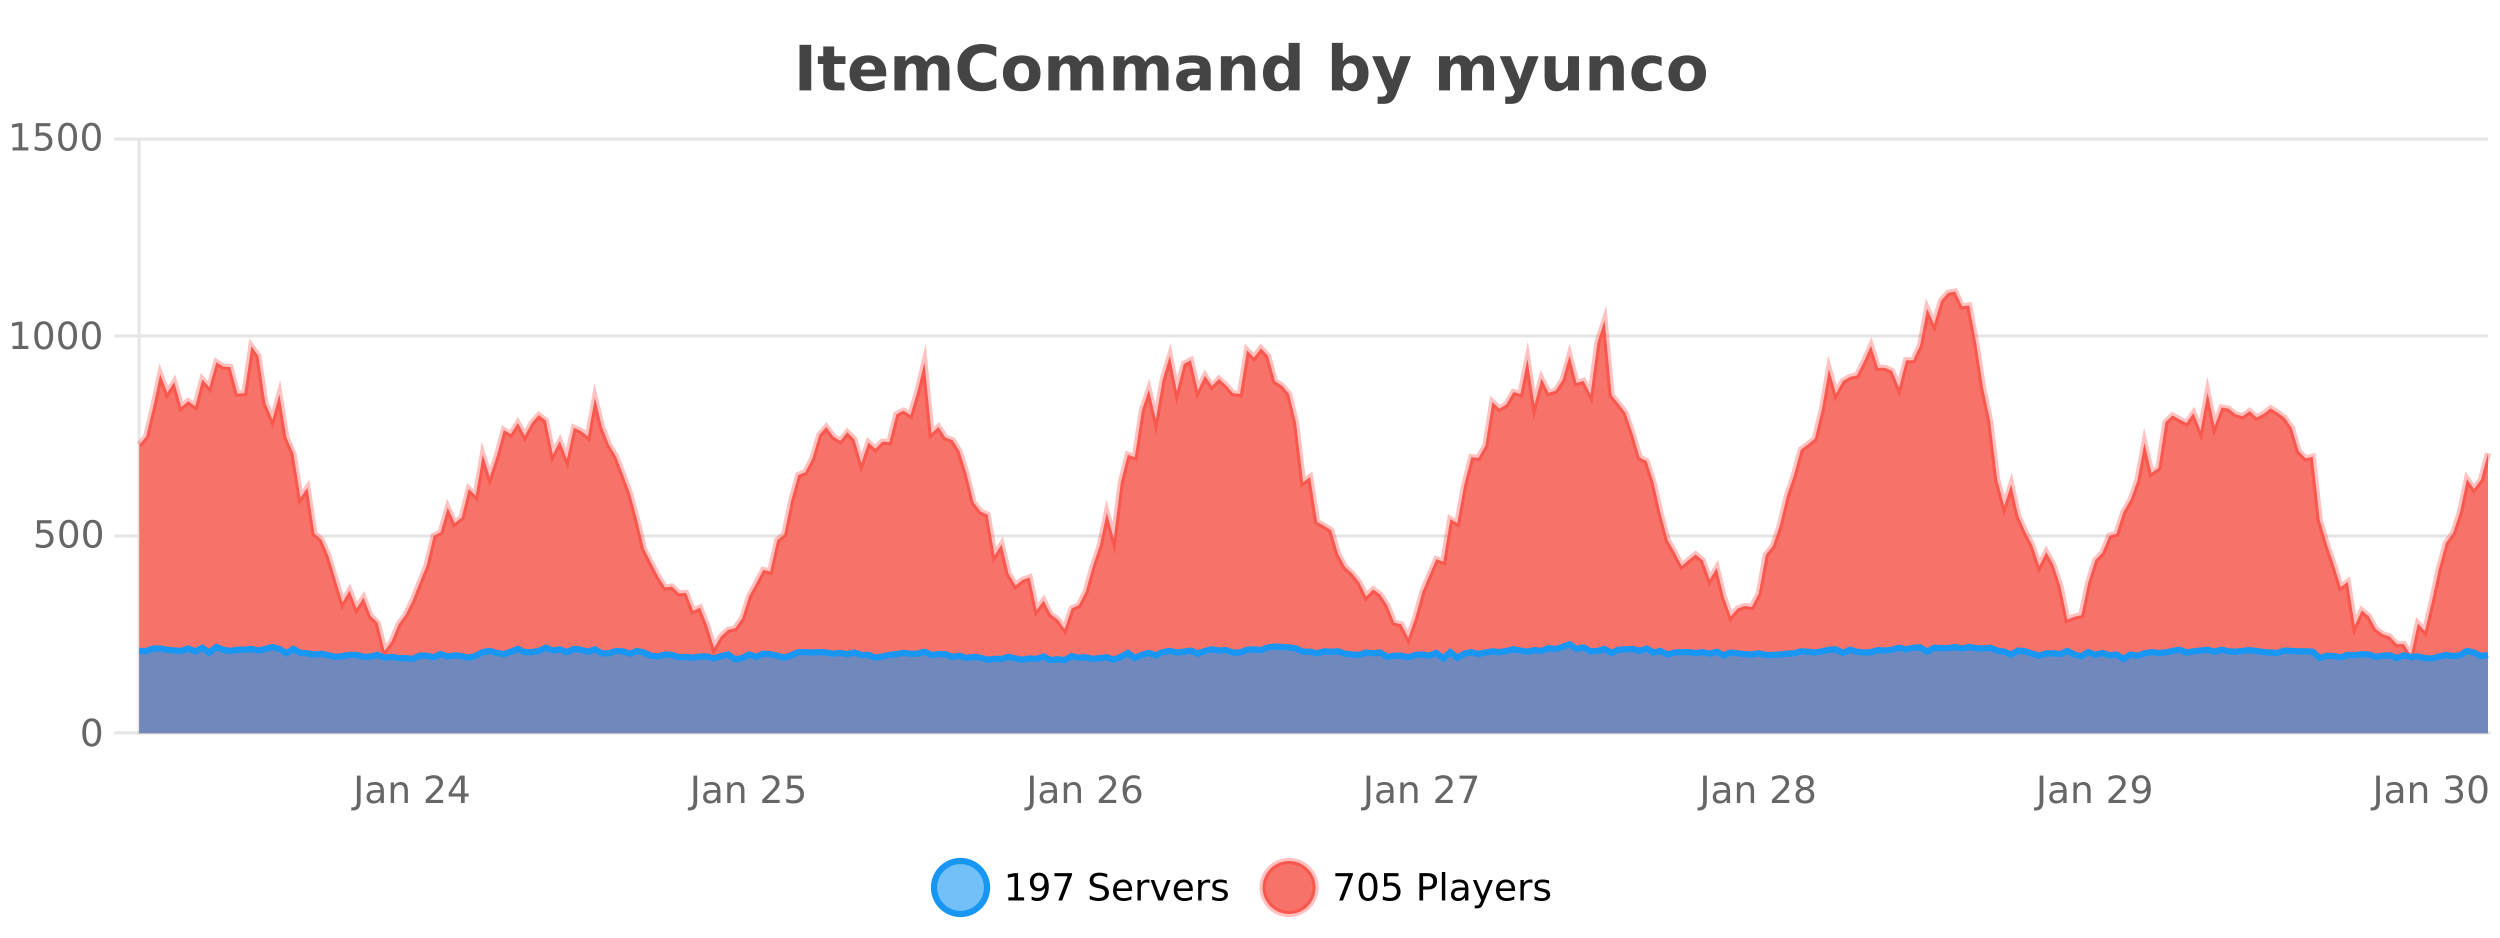 <?xml version="1.0" encoding="UTF-8"?>
<svg xmlns="http://www.w3.org/2000/svg" xmlns:xlink="http://www.w3.org/1999/xlink" width="800pt" height="300pt" viewBox="0 0 800 300" version="1.1">
<defs>
<clipPath id="clip1">
  <path d="M 270 263 L 345 263 L 345 300 L 270 300 Z M 270 263 "/>
</clipPath>
<clipPath id="clip2">
  <path d="M 375 263 L 450 263 L 450 300 L 375 300 Z M 375 263 "/>
</clipPath>
<clipPath id="clip3">
  <path d="M 44.539 93 L 796.156 93 L 796.156 234.602 L 44.539 234.602 Z M 44.539 93 "/>
</clipPath>
<clipPath id="clip4">
  <path d="M 43.539 65 L 797.156 65 L 797.156 235.602 L 43.539 235.602 Z M 43.539 65 "/>
</clipPath>
<clipPath id="clip5">
  <path d="M 44.539 206 L 796.156 206 L 796.156 234.602 L 44.539 234.602 Z M 44.539 206 "/>
</clipPath>
<clipPath id="clip6">
  <path d="M 43.539 177 L 797.156 177 L 797.156 235.602 L 43.539 235.602 Z M 43.539 177 "/>
</clipPath>
</defs>
<g id="surface964296">
<rect x="0" y="0" width="800" height="300" style="fill:rgb(100%,100%,100%);fill-opacity:1;stroke:none;"/>
<path style="fill:none;stroke-width:1;stroke-linecap:butt;stroke-linejoin:miter;stroke:rgb(0%,0%,0%);stroke-opacity:0.098;stroke-miterlimit:10;" d="M 45 234.5 L 796.156 234.5 "/>
<path style="fill:none;stroke-width:1;stroke-linecap:butt;stroke-linejoin:miter;stroke:rgb(0%,0%,0%);stroke-opacity:0.098;stroke-miterlimit:10;" d="M 36.539 234.5 L 44 234.5 "/>
<path style="fill:none;stroke-width:1;stroke-linecap:butt;stroke-linejoin:miter;stroke:rgb(0%,0%,0%);stroke-opacity:0.098;stroke-miterlimit:10;" d="M 45 171.5 L 796.156 171.5 "/>
<path style="fill:none;stroke-width:1;stroke-linecap:butt;stroke-linejoin:miter;stroke:rgb(0%,0%,0%);stroke-opacity:0.098;stroke-miterlimit:10;" d="M 36.539 171.5 L 44 171.5 "/>
<path style="fill:none;stroke-width:1;stroke-linecap:butt;stroke-linejoin:miter;stroke:rgb(0%,0%,0%);stroke-opacity:0.098;stroke-miterlimit:10;" d="M 45 107.5 L 796.156 107.5 "/>
<path style="fill:none;stroke-width:1;stroke-linecap:butt;stroke-linejoin:miter;stroke:rgb(0%,0%,0%);stroke-opacity:0.098;stroke-miterlimit:10;" d="M 36.539 107.5 L 44 107.5 "/>
<path style="fill:none;stroke-width:1;stroke-linecap:butt;stroke-linejoin:miter;stroke:rgb(0%,0%,0%);stroke-opacity:0.098;stroke-miterlimit:10;" d="M 45 44.5 L 796.156 44.5 "/>
<path style="fill:none;stroke-width:1;stroke-linecap:butt;stroke-linejoin:miter;stroke:rgb(0%,0%,0%);stroke-opacity:0.098;stroke-miterlimit:10;" d="M 36.539 44.5 L 44 44.5 "/>
<path style=" stroke:none;fill-rule:nonzero;fill:rgb(9.02%,58.824%,95.294%);fill-opacity:0.6;" d="M 315.852 284 C 315.852 288.688 312.055 292.484 307.367 292.484 C 302.684 292.484 298.883 288.688 298.883 284 C 298.883 279.312 302.684 275.516 307.367 275.516 C 312.055 275.516 315.852 279.312 315.852 284 Z M 315.852 284 "/>
<g clip-path="url(#clip1)" clip-rule="nonzero">
<path style="fill:none;stroke-width:2;stroke-linecap:butt;stroke-linejoin:miter;stroke:rgb(9.02%,58.824%,95.294%);stroke-opacity:1;stroke-miterlimit:10;" d="M 315.852 284 C 315.852 288.688 312.055 292.484 307.367 292.484 C 302.684 292.484 298.883 288.688 298.883 284 C 298.883 279.312 302.684 275.516 307.367 275.516 C 312.055 275.516 315.852 279.312 315.852 284 Z M 315.852 284 "/>
</g>
<path style=" stroke:none;fill-rule:nonzero;fill:rgb(0%,0%,0%);fill-opacity:1;" d="M 322.664 287.156 L 324.602 287.156 L 324.602 280.484 L 322.492 280.906 L 322.492 279.828 L 324.586 279.406 L 325.773 279.406 L 325.773 287.156 L 327.711 287.156 L 327.711 288.156 L 322.664 288.156 Z M 330.129 287.969 L 330.129 286.891 C 330.43 287.039 330.73 287.148 331.035 287.219 C 331.336 287.293 331.637 287.328 331.941 287.328 C 332.723 287.328 333.316 287.07 333.723 286.547 C 334.137 286.016 334.371 285.215 334.426 284.141 C 334.207 284.484 333.918 284.746 333.566 284.922 C 333.223 285.102 332.836 285.188 332.41 285.188 C 331.535 285.188 330.84 284.93 330.332 284.406 C 329.82 283.875 329.566 283.148 329.566 282.219 C 329.566 281.324 329.832 280.605 330.363 280.062 C 330.895 279.523 331.602 279.25 332.488 279.25 C 333.496 279.25 334.27 279.641 334.801 280.422 C 335.34 281.195 335.613 282.32 335.613 283.797 C 335.613 285.172 335.285 286.273 334.629 287.094 C 333.973 287.918 333.09 288.328 331.988 288.328 C 331.684 288.328 331.383 288.297 331.082 288.234 C 330.777 288.18 330.461 288.094 330.129 287.969 Z M 332.488 284.266 C 333.02 284.266 333.441 284.086 333.754 283.719 C 334.066 283.355 334.223 282.855 334.223 282.219 C 334.223 281.594 334.066 281.102 333.754 280.734 C 333.441 280.371 333.02 280.188 332.488 280.188 C 331.957 280.188 331.535 280.371 331.223 280.734 C 330.918 281.102 330.77 281.594 330.77 282.219 C 330.77 282.855 330.918 283.355 331.223 283.719 C 331.535 284.086 331.957 284.266 332.488 284.266 Z M 337.438 279.406 L 343.062 279.406 L 343.062 279.906 L 339.891 288.156 L 338.656 288.156 L 341.641 280.406 L 337.438 280.406 Z M 354.32 279.688 L 354.32 280.844 C 353.871 280.637 353.445 280.48 353.039 280.375 C 352.641 280.262 352.262 280.203 351.898 280.203 C 351.25 280.203 350.75 280.328 350.398 280.578 C 350.055 280.828 349.883 281.188 349.883 281.656 C 349.883 282.043 349.996 282.336 350.227 282.531 C 350.453 282.73 350.898 282.887 351.555 283 L 352.258 283.156 C 353.141 283.324 353.793 283.621 354.211 284.047 C 354.637 284.465 354.852 285.027 354.852 285.734 C 354.852 286.59 354.562 287.234 353.992 287.672 C 353.43 288.109 352.594 288.328 351.492 288.328 C 351.086 288.328 350.648 288.281 350.18 288.188 C 349.711 288.094 349.227 287.953 348.727 287.766 L 348.727 286.547 C 349.203 286.82 349.672 287.023 350.133 287.156 C 350.602 287.293 351.055 287.359 351.492 287.359 C 352.168 287.359 352.688 287.23 353.055 286.969 C 353.43 286.699 353.617 286.32 353.617 285.828 C 353.617 285.402 353.48 285.07 353.211 284.828 C 352.949 284.578 352.516 284.398 351.914 284.281 L 351.195 284.141 C 350.309 283.965 349.668 283.688 349.273 283.312 C 348.887 282.938 348.695 282.418 348.695 281.75 C 348.695 280.969 348.965 280.359 349.508 279.922 C 350.047 279.477 350.797 279.25 351.758 279.25 C 352.172 279.25 352.59 279.289 353.008 279.359 C 353.434 279.434 353.871 279.543 354.32 279.688 Z M 362.266 284.609 L 362.266 285.125 L 357.297 285.125 C 357.348 285.875 357.57 286.445 357.969 286.828 C 358.375 287.215 358.93 287.406 359.641 287.406 C 360.055 287.406 360.457 287.359 360.844 287.266 C 361.238 287.164 361.629 287.008 362.016 286.797 L 362.016 287.828 C 361.617 287.984 361.219 288.105 360.812 288.188 C 360.406 288.281 359.992 288.328 359.578 288.328 C 358.535 288.328 357.707 288.027 357.094 287.422 C 356.477 286.809 356.172 285.98 356.172 284.938 C 356.172 283.867 356.461 283.016 357.047 282.391 C 357.629 281.758 358.41 281.438 359.391 281.438 C 360.273 281.438 360.973 281.727 361.484 282.297 C 362.004 282.859 362.266 283.633 362.266 284.609 Z M 361.188 284.281 C 361.176 283.699 361.008 283.23 360.688 282.875 C 360.363 282.523 359.938 282.344 359.406 282.344 C 358.801 282.344 358.316 282.516 357.953 282.859 C 357.598 283.203 357.395 283.684 357.344 284.297 Z M 367.836 282.594 C 367.711 282.531 367.574 282.484 367.43 282.453 C 367.293 282.414 367.137 282.391 366.961 282.391 C 366.355 282.391 365.887 282.59 365.555 282.984 C 365.23 283.383 365.07 283.953 365.07 284.703 L 365.07 288.156 L 363.992 288.156 L 363.992 281.594 L 365.07 281.594 L 365.07 282.609 C 365.297 282.215 365.594 281.922 365.961 281.734 C 366.324 281.539 366.766 281.438 367.289 281.438 C 367.359 281.438 367.438 281.445 367.523 281.453 C 367.617 281.465 367.715 281.48 367.82 281.5 Z M 368.195 281.594 L 369.336 281.594 L 371.383 287.094 L 373.445 281.594 L 374.586 281.594 L 372.117 288.156 L 370.648 288.156 Z M 381.688 284.609 L 381.688 285.125 L 376.719 285.125 C 376.77 285.875 376.992 286.445 377.391 286.828 C 377.797 287.215 378.352 287.406 379.062 287.406 C 379.477 287.406 379.879 287.359 380.266 287.266 C 380.66 287.164 381.051 287.008 381.438 286.797 L 381.438 287.828 C 381.039 287.984 380.641 288.105 380.234 288.188 C 379.828 288.281 379.414 288.328 379 288.328 C 377.957 288.328 377.129 288.027 376.516 287.422 C 375.898 286.809 375.594 285.98 375.594 284.938 C 375.594 283.867 375.883 283.016 376.469 282.391 C 377.051 281.758 377.832 281.438 378.812 281.438 C 379.695 281.438 380.395 281.727 380.906 282.297 C 381.426 282.859 381.688 283.633 381.688 284.609 Z M 380.609 284.281 C 380.598 283.699 380.43 283.23 380.109 282.875 C 379.785 282.523 379.359 282.344 378.828 282.344 C 378.223 282.344 377.738 282.516 377.375 282.859 C 377.02 283.203 376.816 283.684 376.766 284.297 Z M 387.258 282.594 C 387.133 282.531 386.996 282.484 386.852 282.453 C 386.715 282.414 386.559 282.391 386.383 282.391 C 385.777 282.391 385.309 282.59 384.977 282.984 C 384.652 283.383 384.492 283.953 384.492 284.703 L 384.492 288.156 L 383.414 288.156 L 383.414 281.594 L 384.492 281.594 L 384.492 282.609 C 384.719 282.215 385.016 281.922 385.383 281.734 C 385.746 281.539 386.188 281.438 386.711 281.438 C 386.781 281.438 386.859 281.445 386.945 281.453 C 387.039 281.465 387.137 281.48 387.242 281.5 Z M 392.562 281.781 L 392.562 282.812 C 392.258 282.656 391.941 282.543 391.609 282.469 C 391.285 282.387 390.945 282.344 390.594 282.344 C 390.062 282.344 389.66 282.43 389.391 282.594 C 389.117 282.75 388.984 282.996 388.984 283.328 C 388.984 283.578 389.078 283.777 389.266 283.922 C 389.461 284.059 389.852 284.188 390.438 284.312 L 390.797 284.406 C 391.566 284.562 392.113 284.793 392.438 285.094 C 392.758 285.398 392.922 285.812 392.922 286.344 C 392.922 286.961 392.676 287.445 392.188 287.797 C 391.707 288.152 391.047 288.328 390.203 288.328 C 389.848 288.328 389.477 288.289 389.094 288.219 C 388.719 288.156 388.32 288.059 387.906 287.922 L 387.906 286.797 C 388.301 287.008 388.691 287.164 389.078 287.266 C 389.461 287.371 389.848 287.422 390.234 287.422 C 390.734 287.422 391.117 287.34 391.391 287.172 C 391.672 286.996 391.812 286.746 391.812 286.422 C 391.812 286.133 391.711 285.906 391.516 285.75 C 391.316 285.594 390.883 285.445 390.219 285.297 L 389.844 285.219 C 389.176 285.074 388.691 284.855 388.391 284.562 C 388.098 284.273 387.953 283.875 387.953 283.375 C 387.953 282.75 388.172 282.273 388.609 281.938 C 389.047 281.605 389.664 281.438 390.469 281.438 C 390.863 281.438 391.238 281.469 391.594 281.531 C 391.945 281.586 392.27 281.668 392.562 281.781 Z M 317.367 277.016 "/>
<path style=" stroke:none;fill-rule:nonzero;fill:rgb(96.863%,44.706%,40.784%);fill-opacity:1;" d="M 420.988 284 C 420.988 288.688 417.191 292.484 412.504 292.484 C 407.82 292.484 404.02 288.688 404.02 284 C 404.02 279.312 407.82 275.516 412.504 275.516 C 417.191 275.516 420.988 279.312 420.988 284 Z M 420.988 284 "/>
<g clip-path="url(#clip2)" clip-rule="nonzero">
<path style="fill:none;stroke-width:2;stroke-linecap:butt;stroke-linejoin:miter;stroke:rgb(100%,4.706%,0%);stroke-opacity:0.247;stroke-miterlimit:10;" d="M 420.988 284 C 420.988 288.688 417.191 292.484 412.504 292.484 C 407.82 292.484 404.02 288.688 404.02 284 C 404.02 279.312 407.82 275.516 412.504 275.516 C 417.191 275.516 420.988 279.312 420.988 284 Z M 420.988 284 "/>
</g>
<path style=" stroke:none;fill-rule:nonzero;fill:rgb(0%,0%,0%);fill-opacity:1;" d="M 427.305 279.406 L 432.93 279.406 L 432.93 279.906 L 429.758 288.156 L 428.523 288.156 L 431.508 280.406 L 427.305 280.406 Z M 437.766 280.188 C 437.16 280.188 436.703 280.492 436.391 281.094 C 436.086 281.688 435.938 282.59 435.938 283.797 C 435.938 284.996 436.086 285.898 436.391 286.5 C 436.703 287.094 437.16 287.391 437.766 287.391 C 438.379 287.391 438.836 287.094 439.141 286.5 C 439.453 285.898 439.609 284.996 439.609 283.797 C 439.609 282.59 439.453 281.688 439.141 281.094 C 438.836 280.492 438.379 280.188 437.766 280.188 Z M 437.766 279.25 C 438.742 279.25 439.492 279.641 440.016 280.422 C 440.535 281.195 440.797 282.32 440.797 283.797 C 440.797 285.266 440.535 286.391 440.016 287.172 C 439.492 287.945 438.742 288.328 437.766 288.328 C 436.785 288.328 436.035 287.945 435.516 287.172 C 435.004 286.391 434.75 285.266 434.75 283.797 C 434.75 282.32 435.004 281.195 435.516 280.422 C 436.035 279.641 436.785 279.25 437.766 279.25 Z M 442.883 279.406 L 447.523 279.406 L 447.523 280.406 L 443.961 280.406 L 443.961 282.547 C 444.137 282.484 444.309 282.445 444.477 282.422 C 444.652 282.391 444.824 282.375 444.992 282.375 C 445.969 282.375 446.746 282.648 447.32 283.188 C 447.891 283.719 448.18 284.438 448.18 285.344 C 448.18 286.293 447.883 287.027 447.289 287.547 C 446.703 288.07 445.883 288.328 444.82 288.328 C 444.445 288.328 444.062 288.297 443.68 288.234 C 443.305 288.172 442.914 288.078 442.508 287.953 L 442.508 286.766 C 442.859 286.953 443.227 287.094 443.602 287.188 C 443.977 287.281 444.371 287.328 444.789 287.328 C 445.465 287.328 446 287.152 446.398 286.797 C 446.793 286.445 446.992 285.961 446.992 285.344 C 446.992 284.742 446.793 284.262 446.398 283.906 C 446 283.555 445.465 283.375 444.789 283.375 C 444.477 283.375 444.156 283.414 443.836 283.484 C 443.523 283.547 443.203 283.652 442.883 283.797 Z M 455.398 280.375 L 455.398 283.672 L 456.883 283.672 C 457.434 283.672 457.859 283.531 458.164 283.25 C 458.465 282.961 458.617 282.547 458.617 282.016 C 458.617 281.496 458.465 281.094 458.164 280.812 C 457.859 280.523 457.434 280.375 456.883 280.375 Z M 454.211 279.406 L 456.883 279.406 C 457.871 279.406 458.617 279.633 459.117 280.078 C 459.617 280.516 459.867 281.164 459.867 282.016 C 459.867 282.883 459.617 283.539 459.117 283.984 C 458.617 284.422 457.871 284.641 456.883 284.641 L 455.398 284.641 L 455.398 288.156 L 454.211 288.156 Z M 461.398 279.031 L 462.477 279.031 L 462.477 288.156 L 461.398 288.156 Z M 467.719 284.859 C 466.852 284.859 466.25 284.961 465.906 285.156 C 465.57 285.355 465.406 285.695 465.406 286.172 C 465.406 286.559 465.531 286.867 465.781 287.094 C 466.039 287.312 466.383 287.422 466.812 287.422 C 467.414 287.422 467.895 287.215 468.25 286.797 C 468.613 286.371 468.797 285.805 468.797 285.094 L 468.797 284.859 Z M 469.875 284.406 L 469.875 288.156 L 468.797 288.156 L 468.797 287.156 C 468.547 287.555 468.238 287.852 467.875 288.047 C 467.508 288.234 467.062 288.328 466.531 288.328 C 465.852 288.328 465.316 288.141 464.922 287.766 C 464.523 287.383 464.328 286.875 464.328 286.25 C 464.328 285.512 464.57 284.953 465.062 284.578 C 465.562 284.203 466.301 284.016 467.281 284.016 L 468.797 284.016 L 468.797 283.906 C 468.797 283.406 468.629 283.023 468.297 282.75 C 467.973 282.48 467.52 282.344 466.938 282.344 C 466.562 282.344 466.191 282.391 465.828 282.484 C 465.473 282.578 465.133 282.715 464.812 282.891 L 464.812 281.891 C 465.207 281.734 465.586 281.621 465.953 281.547 C 466.328 281.477 466.691 281.438 467.047 281.438 C 467.992 281.438 468.703 281.684 469.172 282.172 C 469.641 282.664 469.875 283.406 469.875 284.406 Z M 474.82 288.766 C 474.516 289.547 474.219 290.055 473.93 290.297 C 473.637 290.535 473.25 290.656 472.773 290.656 L 471.914 290.656 L 471.914 289.75 L 472.539 289.75 C 472.84 289.75 473.07 289.676 473.227 289.531 C 473.391 289.395 473.574 289.066 473.773 288.547 L 473.977 288.047 L 471.32 281.594 L 472.461 281.594 L 474.508 286.719 L 476.57 281.594 L 477.711 281.594 Z M 484.812 284.609 L 484.812 285.125 L 479.844 285.125 C 479.895 285.875 480.117 286.445 480.516 286.828 C 480.922 287.215 481.477 287.406 482.188 287.406 C 482.602 287.406 483.004 287.359 483.391 287.266 C 483.785 287.164 484.176 287.008 484.562 286.797 L 484.562 287.828 C 484.164 287.984 483.766 288.105 483.359 288.188 C 482.953 288.281 482.539 288.328 482.125 288.328 C 481.082 288.328 480.254 288.027 479.641 287.422 C 479.023 286.809 478.719 285.98 478.719 284.938 C 478.719 283.867 479.008 283.016 479.594 282.391 C 480.176 281.758 480.957 281.438 481.938 281.438 C 482.82 281.438 483.52 281.727 484.031 282.297 C 484.551 282.859 484.812 283.633 484.812 284.609 Z M 483.734 284.281 C 483.723 283.699 483.555 283.23 483.234 282.875 C 482.91 282.523 482.484 282.344 481.953 282.344 C 481.348 282.344 480.863 282.516 480.5 282.859 C 480.145 283.203 479.941 283.684 479.891 284.297 Z M 490.383 282.594 C 490.258 282.531 490.121 282.484 489.977 282.453 C 489.84 282.414 489.684 282.391 489.508 282.391 C 488.902 282.391 488.434 282.59 488.102 282.984 C 487.777 283.383 487.617 283.953 487.617 284.703 L 487.617 288.156 L 486.539 288.156 L 486.539 281.594 L 487.617 281.594 L 487.617 282.609 C 487.844 282.215 488.141 281.922 488.508 281.734 C 488.871 281.539 489.312 281.438 489.836 281.438 C 489.906 281.438 489.984 281.445 490.07 281.453 C 490.164 281.465 490.262 281.48 490.367 281.5 Z M 495.691 281.781 L 495.691 282.812 C 495.387 282.656 495.07 282.543 494.738 282.469 C 494.414 282.387 494.074 282.344 493.723 282.344 C 493.191 282.344 492.789 282.43 492.52 282.594 C 492.246 282.75 492.113 282.996 492.113 283.328 C 492.113 283.578 492.207 283.777 492.395 283.922 C 492.59 284.059 492.98 284.188 493.566 284.312 L 493.926 284.406 C 494.695 284.562 495.242 284.793 495.566 285.094 C 495.887 285.398 496.051 285.812 496.051 286.344 C 496.051 286.961 495.805 287.445 495.316 287.797 C 494.836 288.152 494.176 288.328 493.332 288.328 C 492.977 288.328 492.605 288.289 492.223 288.219 C 491.848 288.156 491.449 288.059 491.035 287.922 L 491.035 286.797 C 491.43 287.008 491.82 287.164 492.207 287.266 C 492.59 287.371 492.977 287.422 493.363 287.422 C 493.863 287.422 494.246 287.34 494.52 287.172 C 494.801 286.996 494.941 286.746 494.941 286.422 C 494.941 286.133 494.84 285.906 494.645 285.75 C 494.445 285.594 494.012 285.445 493.348 285.297 L 492.973 285.219 C 492.305 285.074 491.82 284.855 491.52 284.562 C 491.227 284.273 491.082 283.875 491.082 283.375 C 491.082 282.75 491.301 282.273 491.738 281.938 C 492.176 281.605 492.793 281.438 493.598 281.438 C 493.992 281.438 494.367 281.469 494.723 281.531 C 495.074 281.586 495.398 281.668 495.691 281.781 Z M 422.504 277.016 "/>
<path style=" stroke:none;fill-rule:nonzero;fill:rgb(26.667%,26.667%,26.667%);fill-opacity:1;" d="M 255.844 14.344 L 259.594 14.344 L 259.594 28.922 L 255.844 28.922 Z M 266.941 14.875 L 266.941 17.984 L 270.551 17.984 L 270.551 20.484 L 266.941 20.484 L 266.941 25.125 C 266.941 25.637 267.039 25.98 267.238 26.156 C 267.445 26.336 267.848 26.422 268.441 26.422 L 270.238 26.422 L 270.238 28.922 L 267.238 28.922 C 265.863 28.922 264.883 28.637 264.301 28.062 C 263.727 27.48 263.441 26.5 263.441 25.125 L 263.441 20.484 L 261.707 20.484 L 261.707 17.984 L 263.441 17.984 L 263.441 14.875 Z M 283.594 23.422 L 283.594 24.422 L 275.422 24.422 C 275.504 25.246 275.801 25.859 276.312 26.266 C 276.82 26.672 277.531 26.875 278.438 26.875 C 279.176 26.875 279.93 26.766 280.703 26.547 C 281.473 26.328 282.266 26 283.078 25.562 L 283.078 28.25 C 282.254 28.562 281.426 28.797 280.594 28.953 C 279.77 29.117 278.945 29.203 278.125 29.203 C 276.145 29.203 274.602 28.703 273.5 27.703 C 272.406 26.695 271.859 25.281 271.859 23.469 C 271.859 21.68 272.395 20.273 273.469 19.25 C 274.551 18.23 276.035 17.719 277.922 17.719 C 279.641 17.719 281.016 18.242 282.047 19.281 C 283.078 20.312 283.594 21.695 283.594 23.422 Z M 280 22.266 C 280 21.602 279.805 21.062 279.422 20.656 C 279.035 20.25 278.531 20.047 277.906 20.047 C 277.227 20.047 276.676 20.242 276.25 20.625 C 275.832 21 275.57 21.547 275.469 22.266 Z M 296.379 19.797 C 296.824 19.121 297.352 18.605 297.957 18.25 C 298.57 17.898 299.242 17.719 299.973 17.719 C 301.223 17.719 302.176 18.109 302.832 18.891 C 303.496 19.664 303.832 20.789 303.832 22.266 L 303.832 28.922 L 300.316 28.922 L 300.316 23.219 C 300.316 23.137 300.316 23.047 300.316 22.953 C 300.324 22.859 300.332 22.73 300.332 22.562 C 300.332 21.793 300.215 21.234 299.988 20.891 C 299.758 20.539 299.387 20.359 298.879 20.359 C 298.223 20.359 297.711 20.637 297.348 21.188 C 296.98 21.73 296.793 22.516 296.785 23.547 L 296.785 28.922 L 293.27 28.922 L 293.27 23.219 C 293.27 22.012 293.164 21.234 292.957 20.891 C 292.746 20.539 292.379 20.359 291.848 20.359 C 291.168 20.359 290.648 20.637 290.285 21.188 C 289.918 21.73 289.738 22.516 289.738 23.547 L 289.738 28.922 L 286.223 28.922 L 286.223 17.984 L 289.738 17.984 L 289.738 19.578 C 290.176 18.965 290.668 18.5 291.223 18.188 C 291.773 17.875 292.387 17.719 293.066 17.719 C 293.816 17.719 294.48 17.902 295.066 18.266 C 295.648 18.633 296.086 19.141 296.379 19.797 Z M 318.812 28.125 C 318.113 28.48 317.391 28.746 316.641 28.922 C 315.898 29.109 315.117 29.203 314.297 29.203 C 311.867 29.203 309.945 28.527 308.531 27.172 C 307.113 25.809 306.406 23.965 306.406 21.641 C 306.406 19.32 307.113 17.48 308.531 16.125 C 309.945 14.762 311.867 14.078 314.297 14.078 C 315.117 14.078 315.898 14.172 316.641 14.359 C 317.391 14.539 318.113 14.805 318.812 15.156 L 318.812 18.172 C 318.113 17.703 317.426 17.359 316.75 17.141 C 316.07 16.914 315.359 16.797 314.609 16.797 C 313.266 16.797 312.207 17.23 311.438 18.094 C 310.676 18.949 310.297 20.133 310.297 21.641 C 310.297 23.152 310.676 24.34 311.438 25.203 C 312.207 26.059 313.266 26.484 314.609 26.484 C 315.359 26.484 316.07 26.375 316.75 26.156 C 317.426 25.93 318.113 25.578 318.812 25.109 Z M 326.977 20.219 C 326.195 20.219 325.602 20.5 325.195 21.062 C 324.789 21.617 324.586 22.418 324.586 23.469 C 324.586 24.512 324.789 25.312 325.195 25.875 C 325.602 26.43 326.195 26.703 326.977 26.703 C 327.734 26.703 328.312 26.43 328.711 25.875 C 329.117 25.312 329.32 24.512 329.32 23.469 C 329.32 22.418 329.117 21.617 328.711 21.062 C 328.312 20.5 327.734 20.219 326.977 20.219 Z M 326.977 17.719 C 328.852 17.719 330.312 18.23 331.367 19.25 C 332.43 20.262 332.961 21.668 332.961 23.469 C 332.961 25.262 332.43 26.668 331.367 27.688 C 330.312 28.699 328.852 29.203 326.977 29.203 C 325.078 29.203 323.602 28.699 322.539 27.688 C 321.477 26.668 320.945 25.262 320.945 23.469 C 320.945 21.668 321.477 20.262 322.539 19.25 C 323.602 18.23 325.078 17.719 326.977 17.719 Z M 345.637 19.797 C 346.082 19.121 346.609 18.605 347.215 18.25 C 347.828 17.898 348.5 17.719 349.23 17.719 C 350.48 17.719 351.434 18.109 352.09 18.891 C 352.754 19.664 353.09 20.789 353.09 22.266 L 353.09 28.922 L 349.574 28.922 L 349.574 23.219 C 349.574 23.137 349.574 23.047 349.574 22.953 C 349.582 22.859 349.59 22.73 349.59 22.562 C 349.59 21.793 349.473 21.234 349.246 20.891 C 349.016 20.539 348.645 20.359 348.137 20.359 C 347.48 20.359 346.969 20.637 346.605 21.188 C 346.238 21.73 346.051 22.516 346.043 23.547 L 346.043 28.922 L 342.527 28.922 L 342.527 23.219 C 342.527 22.012 342.422 21.234 342.215 20.891 C 342.004 20.539 341.637 20.359 341.105 20.359 C 340.426 20.359 339.906 20.637 339.543 21.188 C 339.176 21.73 338.996 22.516 338.996 23.547 L 338.996 28.922 L 335.48 28.922 L 335.48 17.984 L 338.996 17.984 L 338.996 19.578 C 339.434 18.965 339.926 18.5 340.48 18.188 C 341.031 17.875 341.645 17.719 342.324 17.719 C 343.074 17.719 343.738 17.902 344.324 18.266 C 344.906 18.633 345.344 19.141 345.637 19.797 Z M 366.477 19.797 C 366.922 19.121 367.449 18.605 368.055 18.25 C 368.668 17.898 369.34 17.719 370.07 17.719 C 371.32 17.719 372.273 18.109 372.93 18.891 C 373.594 19.664 373.93 20.789 373.93 22.266 L 373.93 28.922 L 370.414 28.922 L 370.414 23.219 C 370.414 23.137 370.414 23.047 370.414 22.953 C 370.422 22.859 370.43 22.73 370.43 22.562 C 370.43 21.793 370.312 21.234 370.086 20.891 C 369.855 20.539 369.484 20.359 368.977 20.359 C 368.32 20.359 367.809 20.637 367.445 21.188 C 367.078 21.73 366.891 22.516 366.883 23.547 L 366.883 28.922 L 363.367 28.922 L 363.367 23.219 C 363.367 22.012 363.262 21.234 363.055 20.891 C 362.844 20.539 362.477 20.359 361.945 20.359 C 361.266 20.359 360.746 20.637 360.383 21.188 C 360.016 21.73 359.836 22.516 359.836 23.547 L 359.836 28.922 L 356.32 28.922 L 356.32 17.984 L 359.836 17.984 L 359.836 19.578 C 360.273 18.965 360.766 18.5 361.32 18.188 C 361.871 17.875 362.484 17.719 363.164 17.719 C 363.914 17.719 364.578 17.902 365.164 18.266 C 365.746 18.633 366.184 19.141 366.477 19.797 Z M 382.082 24 C 381.352 24 380.805 24.125 380.441 24.375 C 380.074 24.617 379.895 24.98 379.895 25.469 C 379.895 25.906 380.039 26.25 380.332 26.5 C 380.633 26.75 381.043 26.875 381.566 26.875 C 382.223 26.875 382.773 26.641 383.223 26.172 C 383.68 25.703 383.91 25.117 383.91 24.406 L 383.91 24 Z M 387.426 22.688 L 387.426 28.922 L 383.91 28.922 L 383.91 27.297 C 383.441 27.965 382.91 28.449 382.316 28.75 C 381.73 29.051 381.02 29.203 380.176 29.203 C 379.051 29.203 378.133 28.875 377.426 28.219 C 376.715 27.555 376.363 26.695 376.363 25.641 C 376.363 24.359 376.801 23.422 377.676 22.828 C 378.559 22.227 379.949 21.922 381.848 21.922 L 383.91 21.922 L 383.91 21.641 C 383.91 21.09 383.691 20.688 383.254 20.438 C 382.816 20.18 382.133 20.047 381.207 20.047 C 380.457 20.047 379.758 20.125 379.113 20.281 C 378.465 20.43 377.867 20.648 377.316 20.938 L 377.316 18.281 C 378.066 18.094 378.816 17.953 379.566 17.859 C 380.324 17.766 381.086 17.719 381.848 17.719 C 383.816 17.719 385.238 18.109 386.113 18.891 C 386.988 19.664 387.426 20.93 387.426 22.688 Z M 401.672 22.266 L 401.672 28.922 L 398.156 28.922 L 398.156 23.828 C 398.156 22.883 398.133 22.23 398.094 21.875 C 398.051 21.512 397.977 21.246 397.875 21.078 C 397.738 20.852 397.551 20.672 397.312 20.547 C 397.082 20.422 396.816 20.359 396.516 20.359 C 395.785 20.359 395.211 20.641 394.797 21.203 C 394.379 21.766 394.172 22.547 394.172 23.547 L 394.172 28.922 L 390.688 28.922 L 390.688 17.984 L 394.172 17.984 L 394.172 19.578 C 394.703 18.945 395.266 18.477 395.859 18.172 C 396.453 17.871 397.102 17.719 397.812 17.719 C 399.082 17.719 400.039 18.109 400.688 18.891 C 401.344 19.664 401.672 20.789 401.672 22.266 Z M 412.363 19.578 L 412.363 13.719 L 415.879 13.719 L 415.879 28.922 L 412.363 28.922 L 412.363 27.344 C 411.883 27.992 411.352 28.465 410.77 28.766 C 410.184 29.055 409.512 29.203 408.754 29.203 C 407.41 29.203 406.305 28.668 405.441 27.594 C 404.574 26.523 404.145 25.148 404.145 23.469 C 404.145 21.781 404.574 20.402 405.441 19.328 C 406.305 18.258 407.41 17.719 408.754 17.719 C 409.512 17.719 410.184 17.871 410.77 18.172 C 411.352 18.477 411.883 18.945 412.363 19.578 Z M 410.051 26.672 C 410.801 26.672 411.371 26.402 411.77 25.859 C 412.164 25.309 412.363 24.512 412.363 23.469 C 412.363 22.43 412.164 21.637 411.77 21.094 C 411.371 20.543 410.801 20.266 410.051 20.266 C 409.309 20.266 408.742 20.543 408.348 21.094 C 407.949 21.637 407.754 22.43 407.754 23.469 C 407.754 24.512 407.949 25.309 408.348 25.859 C 408.742 26.402 409.309 26.672 410.051 26.672 Z M 432.016 26.672 C 432.766 26.672 433.336 26.402 433.734 25.859 C 434.129 25.309 434.328 24.512 434.328 23.469 C 434.328 22.43 434.129 21.637 433.734 21.094 C 433.336 20.543 432.766 20.266 432.016 20.266 C 431.266 20.266 430.688 20.543 430.281 21.094 C 429.883 21.637 429.688 22.43 429.688 23.469 C 429.688 24.5 429.883 25.293 430.281 25.844 C 430.688 26.398 431.266 26.672 432.016 26.672 Z M 429.688 19.578 C 430.176 18.945 430.711 18.477 431.297 18.172 C 431.879 17.871 432.551 17.719 433.312 17.719 C 434.664 17.719 435.773 18.258 436.641 19.328 C 437.504 20.402 437.938 21.781 437.938 23.469 C 437.938 25.148 437.504 26.523 436.641 27.594 C 435.773 28.668 434.664 29.203 433.312 29.203 C 432.551 29.203 431.879 29.051 431.297 28.75 C 430.711 28.449 430.176 27.98 429.688 27.344 L 429.688 28.922 L 426.203 28.922 L 426.203 13.719 L 429.688 13.719 Z M 439.086 17.984 L 442.57 17.984 L 445.523 25.406 L 448.023 17.984 L 451.508 17.984 L 446.914 29.953 C 446.453 31.172 445.914 32.02 445.289 32.5 C 444.672 32.988 443.867 33.234 442.867 33.234 L 440.836 33.234 L 440.836 30.938 L 441.93 30.938 C 442.523 30.938 442.953 30.844 443.227 30.656 C 443.496 30.469 443.703 30.129 443.852 29.641 L 443.961 29.344 Z M 470.648 19.797 C 471.094 19.121 471.621 18.605 472.227 18.25 C 472.84 17.898 473.512 17.719 474.242 17.719 C 475.492 17.719 476.445 18.109 477.102 18.891 C 477.766 19.664 478.102 20.789 478.102 22.266 L 478.102 28.922 L 474.586 28.922 L 474.586 23.219 C 474.586 23.137 474.586 23.047 474.586 22.953 C 474.594 22.859 474.602 22.73 474.602 22.562 C 474.602 21.793 474.484 21.234 474.258 20.891 C 474.027 20.539 473.656 20.359 473.148 20.359 C 472.492 20.359 471.98 20.637 471.617 21.188 C 471.25 21.73 471.062 22.516 471.055 23.547 L 471.055 28.922 L 467.539 28.922 L 467.539 23.219 C 467.539 22.012 467.434 21.234 467.227 20.891 C 467.016 20.539 466.648 20.359 466.117 20.359 C 465.438 20.359 464.918 20.637 464.555 21.188 C 464.188 21.73 464.008 22.516 464.008 23.547 L 464.008 28.922 L 460.492 28.922 L 460.492 17.984 L 464.008 17.984 L 464.008 19.578 C 464.445 18.965 464.938 18.5 465.492 18.188 C 466.043 17.875 466.656 17.719 467.336 17.719 C 468.086 17.719 468.75 17.902 469.336 18.266 C 469.918 18.633 470.355 19.141 470.648 19.797 Z M 479.922 17.984 L 483.406 17.984 L 486.359 25.406 L 488.859 17.984 L 492.344 17.984 L 487.75 29.953 C 487.289 31.172 486.75 32.02 486.125 32.5 C 485.508 32.988 484.703 33.234 483.703 33.234 L 481.672 33.234 L 481.672 30.938 L 482.766 30.938 C 483.359 30.938 483.789 30.844 484.062 30.656 C 484.332 30.469 484.539 30.129 484.688 29.641 L 484.797 29.344 Z M 494.273 24.656 L 494.273 17.984 L 497.789 17.984 L 497.789 19.078 C 497.789 19.672 497.781 20.418 497.773 21.312 C 497.773 22.211 497.773 22.805 497.773 23.094 C 497.773 23.98 497.793 24.617 497.836 25 C 497.887 25.387 497.965 25.668 498.07 25.844 C 498.215 26.074 498.402 26.25 498.633 26.375 C 498.859 26.5 499.125 26.562 499.43 26.562 C 500.156 26.562 500.73 26.281 501.148 25.719 C 501.562 25.156 501.773 24.383 501.773 23.391 L 501.773 17.984 L 505.273 17.984 L 505.273 28.922 L 501.773 28.922 L 501.773 27.344 C 501.242 27.98 500.68 28.449 500.086 28.75 C 499.5 29.051 498.855 29.203 498.148 29.203 C 496.887 29.203 495.922 28.82 495.258 28.047 C 494.602 27.266 494.273 26.137 494.273 24.656 Z M 519.621 22.266 L 519.621 28.922 L 516.105 28.922 L 516.105 23.828 C 516.105 22.883 516.082 22.23 516.043 21.875 C 516 21.512 515.926 21.246 515.824 21.078 C 515.688 20.852 515.5 20.672 515.262 20.547 C 515.031 20.422 514.766 20.359 514.465 20.359 C 513.734 20.359 513.16 20.641 512.746 21.203 C 512.328 21.766 512.121 22.547 512.121 23.547 L 512.121 28.922 L 508.637 28.922 L 508.637 17.984 L 512.121 17.984 L 512.121 19.578 C 512.652 18.945 513.215 18.477 513.809 18.172 C 514.402 17.871 515.051 17.719 515.762 17.719 C 517.031 17.719 517.988 18.109 518.637 18.891 C 519.293 19.664 519.621 20.789 519.621 22.266 Z M 531.703 18.328 L 531.703 21.172 C 531.234 20.852 530.758 20.609 530.281 20.453 C 529.801 20.297 529.301 20.219 528.781 20.219 C 527.812 20.219 527.051 20.508 526.5 21.078 C 525.957 21.641 525.688 22.438 525.688 23.469 C 525.688 24.492 525.957 25.289 526.5 25.859 C 527.051 26.422 527.812 26.703 528.781 26.703 C 529.332 26.703 529.852 26.625 530.344 26.469 C 530.832 26.305 531.285 26.059 531.703 25.734 L 531.703 28.594 C 531.16 28.805 530.609 28.953 530.047 29.047 C 529.484 29.148 528.914 29.203 528.344 29.203 C 526.375 29.203 524.832 28.699 523.719 27.688 C 522.602 26.68 522.047 25.273 522.047 23.469 C 522.047 21.656 522.602 20.246 523.719 19.234 C 524.832 18.227 526.375 17.719 528.344 17.719 C 528.914 17.719 529.477 17.773 530.031 17.875 C 530.594 17.969 531.148 18.121 531.703 18.328 Z M 539.934 20.219 C 539.152 20.219 538.559 20.5 538.152 21.062 C 537.746 21.617 537.543 22.418 537.543 23.469 C 537.543 24.512 537.746 25.312 538.152 25.875 C 538.559 26.43 539.152 26.703 539.934 26.703 C 540.691 26.703 541.27 26.43 541.668 25.875 C 542.074 25.312 542.277 24.512 542.277 23.469 C 542.277 22.418 542.074 21.617 541.668 21.062 C 541.27 20.5 540.691 20.219 539.934 20.219 Z M 539.934 17.719 C 541.809 17.719 543.27 18.23 544.324 19.25 C 545.387 20.262 545.918 21.668 545.918 23.469 C 545.918 25.262 545.387 26.668 544.324 27.688 C 543.27 28.699 541.809 29.203 539.934 29.203 C 538.035 29.203 536.559 28.699 535.496 27.688 C 534.434 26.668 533.902 25.262 533.902 23.469 C 533.902 21.668 534.434 20.262 535.496 19.25 C 536.559 18.23 538.035 17.719 539.934 17.719 Z M 254 10.359 "/>
<path style="fill:none;stroke-width:1;stroke-linecap:butt;stroke-linejoin:miter;stroke:rgb(0%,0%,0%);stroke-opacity:0.098;stroke-miterlimit:10;" d="M 44 234.5 L 797 234.5 "/>
<path style=" stroke:none;fill-rule:nonzero;fill:rgb(40%,40%,40%);fill-opacity:1;" d="M 114.211 248.203 L 115.398 248.203 L 115.398 256.344 C 115.398 257.395 115.195 258.16 114.789 258.641 C 114.391 259.117 113.75 259.359 112.867 259.359 L 112.414 259.359 L 112.414 258.359 L 112.789 258.359 C 113.309 258.359 113.672 258.211 113.883 257.922 C 114.102 257.629 114.211 257.102 114.211 256.344 Z M 120.688 253.656 C 119.82 253.656 119.219 253.758 118.875 253.953 C 118.539 254.152 118.375 254.492 118.375 254.969 C 118.375 255.355 118.5 255.664 118.75 255.891 C 119.008 256.109 119.352 256.219 119.781 256.219 C 120.383 256.219 120.863 256.012 121.219 255.594 C 121.582 255.168 121.766 254.602 121.766 253.891 L 121.766 253.656 Z M 122.844 253.203 L 122.844 256.953 L 121.766 256.953 L 121.766 255.953 C 121.516 256.352 121.207 256.648 120.844 256.844 C 120.477 257.031 120.031 257.125 119.5 257.125 C 118.82 257.125 118.285 256.938 117.891 256.562 C 117.492 256.18 117.297 255.672 117.297 255.047 C 117.297 254.309 117.539 253.75 118.031 253.375 C 118.531 253 119.27 252.812 120.25 252.812 L 121.766 252.812 L 121.766 252.703 C 121.766 252.203 121.598 251.82 121.266 251.547 C 120.941 251.277 120.488 251.141 119.906 251.141 C 119.531 251.141 119.16 251.188 118.797 251.281 C 118.441 251.375 118.102 251.512 117.781 251.688 L 117.781 250.688 C 118.176 250.531 118.555 250.418 118.922 250.344 C 119.297 250.273 119.66 250.234 120.016 250.234 C 120.961 250.234 121.672 250.48 122.141 250.969 C 122.609 251.461 122.844 252.203 122.844 253.203 Z M 130.523 252.984 L 130.523 256.953 L 129.445 256.953 L 129.445 253.031 C 129.445 252.406 129.32 251.945 129.07 251.641 C 128.828 251.328 128.469 251.172 127.992 251.172 C 127.406 251.172 126.945 251.359 126.602 251.734 C 126.266 252.102 126.102 252.605 126.102 253.25 L 126.102 256.953 L 125.023 256.953 L 125.023 250.391 L 126.102 250.391 L 126.102 251.406 C 126.359 251.012 126.664 250.719 127.008 250.531 C 127.359 250.336 127.766 250.234 128.227 250.234 C 128.977 250.234 129.543 250.469 129.93 250.938 C 130.324 251.398 130.523 252.078 130.523 252.984 Z M 137.648 255.953 L 141.789 255.953 L 141.789 256.953 L 136.227 256.953 L 136.227 255.953 C 136.672 255.496 137.281 254.875 138.055 254.094 C 138.836 253.305 139.324 252.793 139.523 252.562 C 139.906 252.148 140.172 251.793 140.32 251.5 C 140.477 251.199 140.555 250.906 140.555 250.625 C 140.555 250.156 140.387 249.777 140.055 249.484 C 139.73 249.195 139.309 249.047 138.789 249.047 C 138.414 249.047 138.016 249.109 137.602 249.234 C 137.195 249.359 136.758 249.559 136.289 249.828 L 136.289 248.625 C 136.766 248.438 137.211 248.297 137.617 248.203 C 138.031 248.102 138.414 248.047 138.758 248.047 C 139.664 248.047 140.387 248.277 140.93 248.734 C 141.469 249.184 141.742 249.789 141.742 250.547 C 141.742 250.902 141.672 251.242 141.539 251.562 C 141.402 251.887 141.156 252.266 140.805 252.703 C 140.699 252.82 140.387 253.148 139.867 253.688 C 139.344 254.23 138.605 254.984 137.648 255.953 Z M 147.516 249.234 L 144.531 253.906 L 147.516 253.906 Z M 147.203 248.203 L 148.703 248.203 L 148.703 253.906 L 149.953 253.906 L 149.953 254.891 L 148.703 254.891 L 148.703 256.953 L 147.516 256.953 L 147.516 254.891 L 143.578 254.891 L 143.578 253.75 Z M 113.039 245.816 "/>
<path style=" stroke:none;fill-rule:nonzero;fill:rgb(40%,40%,40%);fill-opacity:1;" d="M 221.906 248.203 L 223.094 248.203 L 223.094 256.344 C 223.094 257.395 222.891 258.16 222.484 258.641 C 222.086 259.117 221.445 259.359 220.562 259.359 L 220.109 259.359 L 220.109 258.359 L 220.484 258.359 C 221.004 258.359 221.367 258.211 221.578 257.922 C 221.797 257.629 221.906 257.102 221.906 256.344 Z M 228.383 253.656 C 227.516 253.656 226.914 253.758 226.57 253.953 C 226.234 254.152 226.07 254.492 226.07 254.969 C 226.07 255.355 226.195 255.664 226.445 255.891 C 226.703 256.109 227.047 256.219 227.477 256.219 C 228.078 256.219 228.559 256.012 228.914 255.594 C 229.277 255.168 229.461 254.602 229.461 253.891 L 229.461 253.656 Z M 230.539 253.203 L 230.539 256.953 L 229.461 256.953 L 229.461 255.953 C 229.211 256.352 228.902 256.648 228.539 256.844 C 228.172 257.031 227.727 257.125 227.195 257.125 C 226.516 257.125 225.98 256.938 225.586 256.562 C 225.188 256.18 224.992 255.672 224.992 255.047 C 224.992 254.309 225.234 253.75 225.727 253.375 C 226.227 253 226.965 252.812 227.945 252.812 L 229.461 252.812 L 229.461 252.703 C 229.461 252.203 229.293 251.82 228.961 251.547 C 228.637 251.277 228.184 251.141 227.602 251.141 C 227.227 251.141 226.855 251.188 226.492 251.281 C 226.137 251.375 225.797 251.512 225.477 251.688 L 225.477 250.688 C 225.871 250.531 226.25 250.418 226.617 250.344 C 226.992 250.273 227.355 250.234 227.711 250.234 C 228.656 250.234 229.367 250.48 229.836 250.969 C 230.305 251.461 230.539 252.203 230.539 253.203 Z M 238.219 252.984 L 238.219 256.953 L 237.141 256.953 L 237.141 253.031 C 237.141 252.406 237.016 251.945 236.766 251.641 C 236.523 251.328 236.164 251.172 235.688 251.172 C 235.102 251.172 234.641 251.359 234.297 251.734 C 233.961 252.102 233.797 252.605 233.797 253.25 L 233.797 256.953 L 232.719 256.953 L 232.719 250.391 L 233.797 250.391 L 233.797 251.406 C 234.055 251.012 234.359 250.719 234.703 250.531 C 235.055 250.336 235.461 250.234 235.922 250.234 C 236.672 250.234 237.238 250.469 237.625 250.938 C 238.02 251.398 238.219 252.078 238.219 252.984 Z M 245.344 255.953 L 249.484 255.953 L 249.484 256.953 L 243.922 256.953 L 243.922 255.953 C 244.367 255.496 244.977 254.875 245.75 254.094 C 246.531 253.305 247.02 252.793 247.219 252.562 C 247.602 252.148 247.867 251.793 248.016 251.5 C 248.172 251.199 248.25 250.906 248.25 250.625 C 248.25 250.156 248.082 249.777 247.75 249.484 C 247.426 249.195 247.004 249.047 246.484 249.047 C 246.109 249.047 245.711 249.109 245.297 249.234 C 244.891 249.359 244.453 249.559 243.984 249.828 L 243.984 248.625 C 244.461 248.438 244.906 248.297 245.312 248.203 C 245.727 248.102 246.109 248.047 246.453 248.047 C 247.359 248.047 248.082 248.277 248.625 248.734 C 249.164 249.184 249.438 249.789 249.438 250.547 C 249.438 250.902 249.367 251.242 249.234 251.562 C 249.098 251.887 248.852 252.266 248.5 252.703 C 248.395 252.82 248.082 253.148 247.562 253.688 C 247.039 254.23 246.301 254.984 245.344 255.953 Z M 251.977 248.203 L 256.617 248.203 L 256.617 249.203 L 253.055 249.203 L 253.055 251.344 C 253.23 251.281 253.402 251.242 253.57 251.219 C 253.746 251.188 253.918 251.172 254.086 251.172 C 255.062 251.172 255.84 251.445 256.414 251.984 C 256.984 252.516 257.273 253.234 257.273 254.141 C 257.273 255.09 256.977 255.824 256.383 256.344 C 255.797 256.867 254.977 257.125 253.914 257.125 C 253.539 257.125 253.156 257.094 252.773 257.031 C 252.398 256.969 252.008 256.875 251.602 256.75 L 251.602 255.562 C 251.953 255.75 252.32 255.891 252.695 255.984 C 253.07 256.078 253.465 256.125 253.883 256.125 C 254.559 256.125 255.094 255.949 255.492 255.594 C 255.887 255.242 256.086 254.758 256.086 254.141 C 256.086 253.539 255.887 253.059 255.492 252.703 C 255.094 252.352 254.559 252.172 253.883 252.172 C 253.57 252.172 253.25 252.211 252.93 252.281 C 252.617 252.344 252.297 252.449 251.977 252.594 Z M 220.734 245.816 "/>
<path style=" stroke:none;fill-rule:nonzero;fill:rgb(40%,40%,40%);fill-opacity:1;" d="M 329.602 248.203 L 330.789 248.203 L 330.789 256.344 C 330.789 257.395 330.586 258.16 330.18 258.641 C 329.781 259.117 329.141 259.359 328.258 259.359 L 327.805 259.359 L 327.805 258.359 L 328.18 258.359 C 328.699 258.359 329.062 258.211 329.273 257.922 C 329.492 257.629 329.602 257.102 329.602 256.344 Z M 336.078 253.656 C 335.211 253.656 334.609 253.758 334.266 253.953 C 333.93 254.152 333.766 254.492 333.766 254.969 C 333.766 255.355 333.891 255.664 334.141 255.891 C 334.398 256.109 334.742 256.219 335.172 256.219 C 335.773 256.219 336.254 256.012 336.609 255.594 C 336.973 255.168 337.156 254.602 337.156 253.891 L 337.156 253.656 Z M 338.234 253.203 L 338.234 256.953 L 337.156 256.953 L 337.156 255.953 C 336.906 256.352 336.598 256.648 336.234 256.844 C 335.867 257.031 335.422 257.125 334.891 257.125 C 334.211 257.125 333.676 256.938 333.281 256.562 C 332.883 256.18 332.688 255.672 332.688 255.047 C 332.688 254.309 332.93 253.75 333.422 253.375 C 333.922 253 334.66 252.812 335.641 252.812 L 337.156 252.812 L 337.156 252.703 C 337.156 252.203 336.988 251.82 336.656 251.547 C 336.332 251.277 335.879 251.141 335.297 251.141 C 334.922 251.141 334.551 251.188 334.188 251.281 C 333.832 251.375 333.492 251.512 333.172 251.688 L 333.172 250.688 C 333.566 250.531 333.945 250.418 334.312 250.344 C 334.688 250.273 335.051 250.234 335.406 250.234 C 336.352 250.234 337.062 250.48 337.531 250.969 C 338 251.461 338.234 252.203 338.234 253.203 Z M 345.914 252.984 L 345.914 256.953 L 344.836 256.953 L 344.836 253.031 C 344.836 252.406 344.711 251.945 344.461 251.641 C 344.219 251.328 343.859 251.172 343.383 251.172 C 342.797 251.172 342.336 251.359 341.992 251.734 C 341.656 252.102 341.492 252.605 341.492 253.25 L 341.492 256.953 L 340.414 256.953 L 340.414 250.391 L 341.492 250.391 L 341.492 251.406 C 341.75 251.012 342.055 250.719 342.398 250.531 C 342.75 250.336 343.156 250.234 343.617 250.234 C 344.367 250.234 344.934 250.469 345.32 250.938 C 345.715 251.398 345.914 252.078 345.914 252.984 Z M 353.039 255.953 L 357.18 255.953 L 357.18 256.953 L 351.617 256.953 L 351.617 255.953 C 352.062 255.496 352.672 254.875 353.445 254.094 C 354.227 253.305 354.715 252.793 354.914 252.562 C 355.297 252.148 355.562 251.793 355.711 251.5 C 355.867 251.199 355.945 250.906 355.945 250.625 C 355.945 250.156 355.777 249.777 355.445 249.484 C 355.121 249.195 354.699 249.047 354.18 249.047 C 353.805 249.047 353.406 249.109 352.992 249.234 C 352.586 249.359 352.148 249.559 351.68 249.828 L 351.68 248.625 C 352.156 248.438 352.602 248.297 353.008 248.203 C 353.422 248.102 353.805 248.047 354.148 248.047 C 355.055 248.047 355.777 248.277 356.32 248.734 C 356.859 249.184 357.133 249.789 357.133 250.547 C 357.133 250.902 357.062 251.242 356.93 251.562 C 356.793 251.887 356.547 252.266 356.195 252.703 C 356.09 252.82 355.777 253.148 355.258 253.688 C 354.734 254.23 353.996 254.984 353.039 255.953 Z M 362.344 252.109 C 361.812 252.109 361.391 252.293 361.078 252.656 C 360.766 253.023 360.609 253.516 360.609 254.141 C 360.609 254.777 360.766 255.277 361.078 255.641 C 361.391 256.008 361.812 256.188 362.344 256.188 C 362.875 256.188 363.289 256.008 363.594 255.641 C 363.906 255.277 364.062 254.777 364.062 254.141 C 364.062 253.516 363.906 253.023 363.594 252.656 C 363.289 252.293 362.875 252.109 362.344 252.109 Z M 364.688 248.391 L 364.688 249.469 C 364.383 249.336 364.082 249.23 363.781 249.156 C 363.477 249.086 363.18 249.047 362.891 249.047 C 362.109 249.047 361.508 249.312 361.094 249.844 C 360.688 250.367 360.453 251.156 360.391 252.219 C 360.617 251.887 360.906 251.633 361.25 251.453 C 361.602 251.266 361.988 251.172 362.406 251.172 C 363.281 251.172 363.973 251.438 364.484 251.969 C 364.992 252.5 365.25 253.227 365.25 254.141 C 365.25 255.047 364.984 255.773 364.453 256.312 C 363.922 256.855 363.219 257.125 362.344 257.125 C 361.32 257.125 360.547 256.742 360.016 255.969 C 359.484 255.188 359.219 254.062 359.219 252.594 C 359.219 251.211 359.547 250.105 360.203 249.281 C 360.859 248.461 361.738 248.047 362.844 248.047 C 363.133 248.047 363.43 248.078 363.734 248.141 C 364.035 248.195 364.352 248.277 364.688 248.391 Z M 328.43 245.816 "/>
<path style=" stroke:none;fill-rule:nonzero;fill:rgb(40%,40%,40%);fill-opacity:1;" d="M 437.297 248.203 L 438.484 248.203 L 438.484 256.344 C 438.484 257.395 438.281 258.16 437.875 258.641 C 437.477 259.117 436.836 259.359 435.953 259.359 L 435.5 259.359 L 435.5 258.359 L 435.875 258.359 C 436.395 258.359 436.758 258.211 436.969 257.922 C 437.188 257.629 437.297 257.102 437.297 256.344 Z M 443.773 253.656 C 442.906 253.656 442.305 253.758 441.961 253.953 C 441.625 254.152 441.461 254.492 441.461 254.969 C 441.461 255.355 441.586 255.664 441.836 255.891 C 442.094 256.109 442.438 256.219 442.867 256.219 C 443.469 256.219 443.949 256.012 444.305 255.594 C 444.668 255.168 444.852 254.602 444.852 253.891 L 444.852 253.656 Z M 445.93 253.203 L 445.93 256.953 L 444.852 256.953 L 444.852 255.953 C 444.602 256.352 444.293 256.648 443.93 256.844 C 443.562 257.031 443.117 257.125 442.586 257.125 C 441.906 257.125 441.371 256.938 440.977 256.562 C 440.578 256.18 440.383 255.672 440.383 255.047 C 440.383 254.309 440.625 253.75 441.117 253.375 C 441.617 253 442.355 252.812 443.336 252.812 L 444.852 252.812 L 444.852 252.703 C 444.852 252.203 444.684 251.82 444.352 251.547 C 444.027 251.277 443.574 251.141 442.992 251.141 C 442.617 251.141 442.246 251.188 441.883 251.281 C 441.527 251.375 441.188 251.512 440.867 251.688 L 440.867 250.688 C 441.262 250.531 441.641 250.418 442.008 250.344 C 442.383 250.273 442.746 250.234 443.102 250.234 C 444.047 250.234 444.758 250.48 445.227 250.969 C 445.695 251.461 445.93 252.203 445.93 253.203 Z M 453.609 252.984 L 453.609 256.953 L 452.531 256.953 L 452.531 253.031 C 452.531 252.406 452.406 251.945 452.156 251.641 C 451.914 251.328 451.555 251.172 451.078 251.172 C 450.492 251.172 450.031 251.359 449.688 251.734 C 449.352 252.102 449.188 252.605 449.188 253.25 L 449.188 256.953 L 448.109 256.953 L 448.109 250.391 L 449.188 250.391 L 449.188 251.406 C 449.445 251.012 449.75 250.719 450.094 250.531 C 450.445 250.336 450.852 250.234 451.312 250.234 C 452.062 250.234 452.629 250.469 453.016 250.938 C 453.41 251.398 453.609 252.078 453.609 252.984 Z M 460.734 255.953 L 464.875 255.953 L 464.875 256.953 L 459.312 256.953 L 459.312 255.953 C 459.758 255.496 460.367 254.875 461.141 254.094 C 461.922 253.305 462.41 252.793 462.609 252.562 C 462.992 252.148 463.258 251.793 463.406 251.5 C 463.562 251.199 463.641 250.906 463.641 250.625 C 463.641 250.156 463.473 249.777 463.141 249.484 C 462.816 249.195 462.395 249.047 461.875 249.047 C 461.5 249.047 461.102 249.109 460.688 249.234 C 460.281 249.359 459.844 249.559 459.375 249.828 L 459.375 248.625 C 459.852 248.438 460.297 248.297 460.703 248.203 C 461.117 248.102 461.5 248.047 461.844 248.047 C 462.75 248.047 463.473 248.277 464.016 248.734 C 464.555 249.184 464.828 249.789 464.828 250.547 C 464.828 250.902 464.758 251.242 464.625 251.562 C 464.488 251.887 464.242 252.266 463.891 252.703 C 463.785 252.82 463.473 253.148 462.953 253.688 C 462.43 254.23 461.691 254.984 460.734 255.953 Z M 467.055 248.203 L 472.68 248.203 L 472.68 248.703 L 469.508 256.953 L 468.273 256.953 L 471.258 249.203 L 467.055 249.203 Z M 436.125 245.816 "/>
<path style=" stroke:none;fill-rule:nonzero;fill:rgb(40%,40%,40%);fill-opacity:1;" d="M 544.992 248.203 L 546.18 248.203 L 546.18 256.344 C 546.18 257.395 545.977 258.16 545.57 258.641 C 545.172 259.117 544.531 259.359 543.648 259.359 L 543.195 259.359 L 543.195 258.359 L 543.57 258.359 C 544.09 258.359 544.453 258.211 544.664 257.922 C 544.883 257.629 544.992 257.102 544.992 256.344 Z M 551.469 253.656 C 550.602 253.656 550 253.758 549.656 253.953 C 549.32 254.152 549.156 254.492 549.156 254.969 C 549.156 255.355 549.281 255.664 549.531 255.891 C 549.789 256.109 550.133 256.219 550.562 256.219 C 551.164 256.219 551.645 256.012 552 255.594 C 552.363 255.168 552.547 254.602 552.547 253.891 L 552.547 253.656 Z M 553.625 253.203 L 553.625 256.953 L 552.547 256.953 L 552.547 255.953 C 552.297 256.352 551.988 256.648 551.625 256.844 C 551.258 257.031 550.812 257.125 550.281 257.125 C 549.602 257.125 549.066 256.938 548.672 256.562 C 548.273 256.18 548.078 255.672 548.078 255.047 C 548.078 254.309 548.32 253.75 548.812 253.375 C 549.312 253 550.051 252.812 551.031 252.812 L 552.547 252.812 L 552.547 252.703 C 552.547 252.203 552.379 251.82 552.047 251.547 C 551.723 251.277 551.27 251.141 550.688 251.141 C 550.312 251.141 549.941 251.188 549.578 251.281 C 549.223 251.375 548.883 251.512 548.562 251.688 L 548.562 250.688 C 548.957 250.531 549.336 250.418 549.703 250.344 C 550.078 250.273 550.441 250.234 550.797 250.234 C 551.742 250.234 552.453 250.48 552.922 250.969 C 553.391 251.461 553.625 252.203 553.625 253.203 Z M 561.305 252.984 L 561.305 256.953 L 560.227 256.953 L 560.227 253.031 C 560.227 252.406 560.102 251.945 559.852 251.641 C 559.609 251.328 559.25 251.172 558.773 251.172 C 558.188 251.172 557.727 251.359 557.383 251.734 C 557.047 252.102 556.883 252.605 556.883 253.25 L 556.883 256.953 L 555.805 256.953 L 555.805 250.391 L 556.883 250.391 L 556.883 251.406 C 557.141 251.012 557.445 250.719 557.789 250.531 C 558.141 250.336 558.547 250.234 559.008 250.234 C 559.758 250.234 560.324 250.469 560.711 250.938 C 561.105 251.398 561.305 252.078 561.305 252.984 Z M 568.43 255.953 L 572.57 255.953 L 572.57 256.953 L 567.008 256.953 L 567.008 255.953 C 567.453 255.496 568.062 254.875 568.836 254.094 C 569.617 253.305 570.105 252.793 570.305 252.562 C 570.688 252.148 570.953 251.793 571.102 251.5 C 571.258 251.199 571.336 250.906 571.336 250.625 C 571.336 250.156 571.168 249.777 570.836 249.484 C 570.512 249.195 570.09 249.047 569.57 249.047 C 569.195 249.047 568.797 249.109 568.383 249.234 C 567.977 249.359 567.539 249.559 567.07 249.828 L 567.07 248.625 C 567.547 248.438 567.992 248.297 568.398 248.203 C 568.812 248.102 569.195 248.047 569.539 248.047 C 570.445 248.047 571.168 248.277 571.711 248.734 C 572.25 249.184 572.523 249.789 572.523 250.547 C 572.523 250.902 572.453 251.242 572.32 251.562 C 572.184 251.887 571.938 252.266 571.586 252.703 C 571.48 252.82 571.168 253.148 570.648 253.688 C 570.125 254.23 569.387 254.984 568.43 255.953 Z M 577.578 252.797 C 577.016 252.797 576.57 252.949 576.25 253.25 C 575.926 253.555 575.766 253.965 575.766 254.484 C 575.766 255.016 575.926 255.434 576.25 255.734 C 576.57 256.039 577.016 256.188 577.578 256.188 C 578.141 256.188 578.582 256.039 578.906 255.734 C 579.227 255.434 579.391 255.016 579.391 254.484 C 579.391 253.965 579.227 253.555 578.906 253.25 C 578.594 252.949 578.148 252.797 577.578 252.797 Z M 576.391 252.297 C 575.891 252.172 575.492 251.938 575.203 251.594 C 574.922 251.242 574.781 250.812 574.781 250.312 C 574.781 249.617 575.031 249.062 575.531 248.656 C 576.031 248.25 576.711 248.047 577.578 248.047 C 578.453 248.047 579.133 248.25 579.625 248.656 C 580.125 249.062 580.375 249.617 580.375 250.312 C 580.375 250.812 580.234 251.242 579.953 251.594 C 579.672 251.938 579.273 252.172 578.766 252.297 C 579.336 252.434 579.781 252.695 580.094 253.078 C 580.414 253.465 580.578 253.934 580.578 254.484 C 580.578 255.34 580.316 255.996 579.797 256.453 C 579.285 256.902 578.547 257.125 577.578 257.125 C 576.617 257.125 575.879 256.902 575.359 256.453 C 574.836 255.996 574.578 255.34 574.578 254.484 C 574.578 253.934 574.738 253.465 575.062 253.078 C 575.383 252.695 575.828 252.434 576.391 252.297 Z M 575.969 250.422 C 575.969 250.883 576.109 251.234 576.391 251.484 C 576.672 251.734 577.066 251.859 577.578 251.859 C 578.086 251.859 578.484 251.734 578.766 251.484 C 579.055 251.234 579.203 250.883 579.203 250.422 C 579.203 249.977 579.055 249.625 578.766 249.375 C 578.484 249.117 578.086 248.984 577.578 248.984 C 577.066 248.984 576.672 249.117 576.391 249.375 C 576.109 249.625 575.969 249.977 575.969 250.422 Z M 543.82 245.816 "/>
<path style=" stroke:none;fill-rule:nonzero;fill:rgb(40%,40%,40%);fill-opacity:1;" d="M 652.688 248.203 L 653.875 248.203 L 653.875 256.344 C 653.875 257.395 653.672 258.16 653.266 258.641 C 652.867 259.117 652.227 259.359 651.344 259.359 L 650.891 259.359 L 650.891 258.359 L 651.266 258.359 C 651.785 258.359 652.148 258.211 652.359 257.922 C 652.578 257.629 652.688 257.102 652.688 256.344 Z M 659.164 253.656 C 658.297 253.656 657.695 253.758 657.352 253.953 C 657.016 254.152 656.852 254.492 656.852 254.969 C 656.852 255.355 656.977 255.664 657.227 255.891 C 657.484 256.109 657.828 256.219 658.258 256.219 C 658.859 256.219 659.34 256.012 659.695 255.594 C 660.059 255.168 660.242 254.602 660.242 253.891 L 660.242 253.656 Z M 661.32 253.203 L 661.32 256.953 L 660.242 256.953 L 660.242 255.953 C 659.992 256.352 659.684 256.648 659.32 256.844 C 658.953 257.031 658.508 257.125 657.977 257.125 C 657.297 257.125 656.762 256.938 656.367 256.562 C 655.969 256.18 655.773 255.672 655.773 255.047 C 655.773 254.309 656.016 253.75 656.508 253.375 C 657.008 253 657.746 252.812 658.727 252.812 L 660.242 252.812 L 660.242 252.703 C 660.242 252.203 660.074 251.82 659.742 251.547 C 659.418 251.277 658.965 251.141 658.383 251.141 C 658.008 251.141 657.637 251.188 657.273 251.281 C 656.918 251.375 656.578 251.512 656.258 251.688 L 656.258 250.688 C 656.652 250.531 657.031 250.418 657.398 250.344 C 657.773 250.273 658.137 250.234 658.492 250.234 C 659.438 250.234 660.148 250.48 660.617 250.969 C 661.086 251.461 661.32 252.203 661.32 253.203 Z M 669 252.984 L 669 256.953 L 667.922 256.953 L 667.922 253.031 C 667.922 252.406 667.797 251.945 667.547 251.641 C 667.305 251.328 666.945 251.172 666.469 251.172 C 665.883 251.172 665.422 251.359 665.078 251.734 C 664.742 252.102 664.578 252.605 664.578 253.25 L 664.578 256.953 L 663.5 256.953 L 663.5 250.391 L 664.578 250.391 L 664.578 251.406 C 664.836 251.012 665.141 250.719 665.484 250.531 C 665.836 250.336 666.242 250.234 666.703 250.234 C 667.453 250.234 668.02 250.469 668.406 250.938 C 668.801 251.398 669 252.078 669 252.984 Z M 676.125 255.953 L 680.266 255.953 L 680.266 256.953 L 674.703 256.953 L 674.703 255.953 C 675.148 255.496 675.758 254.875 676.531 254.094 C 677.312 253.305 677.801 252.793 678 252.562 C 678.383 252.148 678.648 251.793 678.797 251.5 C 678.953 251.199 679.031 250.906 679.031 250.625 C 679.031 250.156 678.863 249.777 678.531 249.484 C 678.207 249.195 677.785 249.047 677.266 249.047 C 676.891 249.047 676.492 249.109 676.078 249.234 C 675.672 249.359 675.234 249.559 674.766 249.828 L 674.766 248.625 C 675.242 248.438 675.688 248.297 676.094 248.203 C 676.508 248.102 676.891 248.047 677.234 248.047 C 678.141 248.047 678.863 248.277 679.406 248.734 C 679.945 249.184 680.219 249.789 680.219 250.547 C 680.219 250.902 680.148 251.242 680.016 251.562 C 679.879 251.887 679.633 252.266 679.281 252.703 C 679.176 252.82 678.863 253.148 678.344 253.688 C 677.82 254.23 677.082 254.984 676.125 255.953 Z M 682.773 256.766 L 682.773 255.688 C 683.074 255.836 683.375 255.945 683.68 256.016 C 683.98 256.09 684.281 256.125 684.586 256.125 C 685.367 256.125 685.961 255.867 686.367 255.344 C 686.781 254.812 687.016 254.012 687.07 252.938 C 686.852 253.281 686.562 253.543 686.211 253.719 C 685.867 253.898 685.48 253.984 685.055 253.984 C 684.18 253.984 683.484 253.727 682.977 253.203 C 682.465 252.672 682.211 251.945 682.211 251.016 C 682.211 250.121 682.477 249.402 683.008 248.859 C 683.539 248.32 684.246 248.047 685.133 248.047 C 686.141 248.047 686.914 248.438 687.445 249.219 C 687.984 249.992 688.258 251.117 688.258 252.594 C 688.258 253.969 687.93 255.07 687.273 255.891 C 686.617 256.715 685.734 257.125 684.633 257.125 C 684.328 257.125 684.027 257.094 683.727 257.031 C 683.422 256.977 683.105 256.891 682.773 256.766 Z M 685.133 253.062 C 685.664 253.062 686.086 252.883 686.398 252.516 C 686.711 252.152 686.867 251.652 686.867 251.016 C 686.867 250.391 686.711 249.898 686.398 249.531 C 686.086 249.168 685.664 248.984 685.133 248.984 C 684.602 248.984 684.18 249.168 683.867 249.531 C 683.562 249.898 683.414 250.391 683.414 251.016 C 683.414 251.652 683.562 252.152 683.867 252.516 C 684.18 252.883 684.602 253.062 685.133 253.062 Z M 651.516 245.816 "/>
<path style=" stroke:none;fill-rule:nonzero;fill:rgb(40%,40%,40%);fill-opacity:1;" d="M 760.383 248.203 L 761.57 248.203 L 761.57 256.344 C 761.57 257.395 761.367 258.16 760.961 258.641 C 760.562 259.117 759.922 259.359 759.039 259.359 L 758.586 259.359 L 758.586 258.359 L 758.961 258.359 C 759.48 258.359 759.844 258.211 760.055 257.922 C 760.273 257.629 760.383 257.102 760.383 256.344 Z M 766.859 253.656 C 765.992 253.656 765.391 253.758 765.047 253.953 C 764.711 254.152 764.547 254.492 764.547 254.969 C 764.547 255.355 764.672 255.664 764.922 255.891 C 765.18 256.109 765.523 256.219 765.953 256.219 C 766.555 256.219 767.035 256.012 767.391 255.594 C 767.754 255.168 767.938 254.602 767.938 253.891 L 767.938 253.656 Z M 769.016 253.203 L 769.016 256.953 L 767.938 256.953 L 767.938 255.953 C 767.688 256.352 767.379 256.648 767.016 256.844 C 766.648 257.031 766.203 257.125 765.672 257.125 C 764.992 257.125 764.457 256.938 764.062 256.562 C 763.664 256.18 763.469 255.672 763.469 255.047 C 763.469 254.309 763.711 253.75 764.203 253.375 C 764.703 253 765.441 252.812 766.422 252.812 L 767.938 252.812 L 767.938 252.703 C 767.938 252.203 767.77 251.82 767.438 251.547 C 767.113 251.277 766.66 251.141 766.078 251.141 C 765.703 251.141 765.332 251.188 764.969 251.281 C 764.613 251.375 764.273 251.512 763.953 251.688 L 763.953 250.688 C 764.348 250.531 764.727 250.418 765.094 250.344 C 765.469 250.273 765.832 250.234 766.188 250.234 C 767.133 250.234 767.844 250.48 768.312 250.969 C 768.781 251.461 769.016 252.203 769.016 253.203 Z M 776.695 252.984 L 776.695 256.953 L 775.617 256.953 L 775.617 253.031 C 775.617 252.406 775.492 251.945 775.242 251.641 C 775 251.328 774.641 251.172 774.164 251.172 C 773.578 251.172 773.117 251.359 772.773 251.734 C 772.438 252.102 772.273 252.605 772.273 253.25 L 772.273 256.953 L 771.195 256.953 L 771.195 250.391 L 772.273 250.391 L 772.273 251.406 C 772.531 251.012 772.836 250.719 773.18 250.531 C 773.531 250.336 773.938 250.234 774.398 250.234 C 775.148 250.234 775.715 250.469 776.102 250.938 C 776.496 251.398 776.695 252.078 776.695 252.984 Z M 786.398 252.234 C 786.961 252.359 787.398 252.617 787.711 253 C 788.031 253.375 788.195 253.844 788.195 254.406 C 788.195 255.273 787.898 255.945 787.305 256.422 C 786.711 256.891 785.867 257.125 784.773 257.125 C 784.406 257.125 784.027 257.086 783.633 257.016 C 783.246 256.945 782.852 256.836 782.445 256.688 L 782.445 255.547 C 782.766 255.734 783.121 255.883 783.508 255.984 C 783.902 256.078 784.312 256.125 784.742 256.125 C 785.48 256.125 786.043 255.98 786.43 255.688 C 786.824 255.398 787.023 254.969 787.023 254.406 C 787.023 253.898 786.84 253.496 786.477 253.203 C 786.109 252.914 785.609 252.766 784.977 252.766 L 783.945 252.766 L 783.945 251.797 L 785.023 251.797 C 785.594 251.797 786.039 251.684 786.352 251.453 C 786.664 251.215 786.82 250.875 786.82 250.438 C 786.82 249.992 786.656 249.648 786.336 249.406 C 786.023 249.168 785.57 249.047 784.977 249.047 C 784.641 249.047 784.289 249.086 783.914 249.156 C 783.547 249.219 783.141 249.324 782.695 249.469 L 782.695 248.422 C 783.152 248.297 783.574 248.203 783.961 248.141 C 784.355 248.078 784.727 248.047 785.07 248.047 C 785.977 248.047 786.688 248.25 787.211 248.656 C 787.73 249.062 787.992 249.617 787.992 250.312 C 787.992 250.805 787.852 251.215 787.57 251.547 C 787.297 251.883 786.906 252.109 786.398 252.234 Z M 792.969 248.984 C 792.363 248.984 791.906 249.289 791.594 249.891 C 791.289 250.484 791.141 251.387 791.141 252.594 C 791.141 253.793 791.289 254.695 791.594 255.297 C 791.906 255.891 792.363 256.188 792.969 256.188 C 793.582 256.188 794.039 255.891 794.344 255.297 C 794.656 254.695 794.812 253.793 794.812 252.594 C 794.812 251.387 794.656 250.484 794.344 249.891 C 794.039 249.289 793.582 248.984 792.969 248.984 Z M 792.969 248.047 C 793.945 248.047 794.695 248.438 795.219 249.219 C 795.738 249.992 796 251.117 796 252.594 C 796 254.062 795.738 255.188 795.219 255.969 C 794.695 256.742 793.945 257.125 792.969 257.125 C 791.988 257.125 791.238 256.742 790.719 255.969 C 790.207 255.188 789.953 254.062 789.953 252.594 C 789.953 251.117 790.207 249.992 790.719 249.219 C 791.238 248.438 791.988 248.047 792.969 248.047 Z M 759.211 245.816 "/>
<path style="fill:none;stroke-width:1;stroke-linecap:butt;stroke-linejoin:miter;stroke:rgb(0%,0%,0%);stroke-opacity:0.098;stroke-miterlimit:10;" d="M 44.5 44 L 44.5 235 "/>
<path style=" stroke:none;fill-rule:nonzero;fill:rgb(40%,40%,40%);fill-opacity:1;" d="M 29.352 230.789 C 28.746 230.789 28.289 231.094 27.977 231.695 C 27.672 232.289 27.523 233.191 27.523 234.398 C 27.523 235.598 27.672 236.5 27.977 237.102 C 28.289 237.695 28.746 237.992 29.352 237.992 C 29.965 237.992 30.422 237.695 30.727 237.102 C 31.039 236.5 31.195 235.598 31.195 234.398 C 31.195 233.191 31.039 232.289 30.727 231.695 C 30.422 231.094 29.965 230.789 29.352 230.789 Z M 29.352 229.852 C 30.328 229.852 31.078 230.242 31.602 231.023 C 32.121 231.797 32.383 232.922 32.383 234.398 C 32.383 235.867 32.121 236.992 31.602 237.773 C 31.078 238.547 30.328 238.93 29.352 238.93 C 28.371 238.93 27.621 238.547 27.102 237.773 C 26.59 236.992 26.336 235.867 26.336 234.398 C 26.336 232.922 26.59 231.797 27.102 231.023 C 27.621 230.242 28.371 229.852 29.352 229.852 Z M 25.539 227.617 "/>
<path style=" stroke:none;fill-rule:nonzero;fill:rgb(40%,40%,40%);fill-opacity:1;" d="M 11.836 166.469 L 16.477 166.469 L 16.477 167.469 L 12.914 167.469 L 12.914 169.609 C 13.09 169.547 13.262 169.508 13.43 169.484 C 13.605 169.453 13.777 169.438 13.945 169.438 C 14.922 169.438 15.699 169.711 16.273 170.25 C 16.844 170.781 17.133 171.5 17.133 172.406 C 17.133 173.355 16.836 174.09 16.242 174.609 C 15.656 175.133 14.836 175.391 13.773 175.391 C 13.398 175.391 13.016 175.359 12.633 175.297 C 12.258 175.234 11.867 175.141 11.461 175.016 L 11.461 173.828 C 11.812 174.016 12.18 174.156 12.555 174.25 C 12.93 174.344 13.324 174.391 13.742 174.391 C 14.418 174.391 14.953 174.215 15.352 173.859 C 15.746 173.508 15.945 173.023 15.945 172.406 C 15.945 171.805 15.746 171.324 15.352 170.969 C 14.953 170.617 14.418 170.438 13.742 170.438 C 13.43 170.438 13.109 170.477 12.789 170.547 C 12.477 170.609 12.156 170.715 11.836 170.859 Z M 21.984 167.25 C 21.379 167.25 20.922 167.555 20.609 168.156 C 20.305 168.75 20.156 169.652 20.156 170.859 C 20.156 172.059 20.305 172.961 20.609 173.562 C 20.922 174.156 21.379 174.453 21.984 174.453 C 22.598 174.453 23.055 174.156 23.359 173.562 C 23.672 172.961 23.828 172.059 23.828 170.859 C 23.828 169.652 23.672 168.75 23.359 168.156 C 23.055 167.555 22.598 167.25 21.984 167.25 Z M 21.984 166.312 C 22.961 166.312 23.711 166.703 24.234 167.484 C 24.754 168.258 25.016 169.383 25.016 170.859 C 25.016 172.328 24.754 173.453 24.234 174.234 C 23.711 175.008 22.961 175.391 21.984 175.391 C 21.004 175.391 20.254 175.008 19.734 174.234 C 19.223 173.453 18.969 172.328 18.969 170.859 C 18.969 169.383 19.223 168.258 19.734 167.484 C 20.254 166.703 21.004 166.312 21.984 166.312 Z M 29.621 167.25 C 29.016 167.25 28.559 167.555 28.246 168.156 C 27.941 168.75 27.793 169.652 27.793 170.859 C 27.793 172.059 27.941 172.961 28.246 173.562 C 28.559 174.156 29.016 174.453 29.621 174.453 C 30.234 174.453 30.691 174.156 30.996 173.562 C 31.309 172.961 31.465 172.059 31.465 170.859 C 31.465 169.652 31.309 168.75 30.996 168.156 C 30.691 167.555 30.234 167.25 29.621 167.25 Z M 29.621 166.312 C 30.598 166.312 31.348 166.703 31.871 167.484 C 32.391 168.258 32.652 169.383 32.652 170.859 C 32.652 172.328 32.391 173.453 31.871 174.234 C 31.348 175.008 30.598 175.391 29.621 175.391 C 28.641 175.391 27.891 175.008 27.371 174.234 C 26.859 173.453 26.605 172.328 26.605 170.859 C 26.605 169.383 26.859 168.258 27.371 167.484 C 27.891 166.703 28.641 166.312 29.621 166.312 Z M 10.539 164.082 "/>
<path style=" stroke:none;fill-rule:nonzero;fill:rgb(40%,40%,40%);fill-opacity:1;" d="M 4.023 110.688 L 5.961 110.688 L 5.961 104.016 L 3.852 104.438 L 3.852 103.359 L 5.945 102.938 L 7.133 102.938 L 7.133 110.688 L 9.07 110.688 L 9.07 111.688 L 4.023 111.688 Z M 13.984 103.719 C 13.379 103.719 12.922 104.023 12.609 104.625 C 12.305 105.219 12.156 106.121 12.156 107.328 C 12.156 108.527 12.305 109.43 12.609 110.031 C 12.922 110.625 13.379 110.922 13.984 110.922 C 14.598 110.922 15.055 110.625 15.359 110.031 C 15.672 109.43 15.828 108.527 15.828 107.328 C 15.828 106.121 15.672 105.219 15.359 104.625 C 15.055 104.023 14.598 103.719 13.984 103.719 Z M 13.984 102.781 C 14.961 102.781 15.711 103.172 16.234 103.953 C 16.754 104.727 17.016 105.852 17.016 107.328 C 17.016 108.797 16.754 109.922 16.234 110.703 C 15.711 111.477 14.961 111.859 13.984 111.859 C 13.004 111.859 12.254 111.477 11.734 110.703 C 11.223 109.922 10.969 108.797 10.969 107.328 C 10.969 105.852 11.223 104.727 11.734 103.953 C 12.254 103.172 13.004 102.781 13.984 102.781 Z M 21.621 103.719 C 21.016 103.719 20.559 104.023 20.246 104.625 C 19.941 105.219 19.793 106.121 19.793 107.328 C 19.793 108.527 19.941 109.43 20.246 110.031 C 20.559 110.625 21.016 110.922 21.621 110.922 C 22.234 110.922 22.691 110.625 22.996 110.031 C 23.309 109.43 23.465 108.527 23.465 107.328 C 23.465 106.121 23.309 105.219 22.996 104.625 C 22.691 104.023 22.234 103.719 21.621 103.719 Z M 21.621 102.781 C 22.598 102.781 23.348 103.172 23.871 103.953 C 24.391 104.727 24.652 105.852 24.652 107.328 C 24.652 108.797 24.391 109.922 23.871 110.703 C 23.348 111.477 22.598 111.859 21.621 111.859 C 20.641 111.859 19.891 111.477 19.371 110.703 C 18.859 109.922 18.605 108.797 18.605 107.328 C 18.605 105.852 18.859 104.727 19.371 103.953 C 19.891 103.172 20.641 102.781 21.621 102.781 Z M 29.258 103.719 C 28.652 103.719 28.195 104.023 27.883 104.625 C 27.578 105.219 27.43 106.121 27.43 107.328 C 27.43 108.527 27.578 109.43 27.883 110.031 C 28.195 110.625 28.652 110.922 29.258 110.922 C 29.871 110.922 30.328 110.625 30.633 110.031 C 30.945 109.43 31.102 108.527 31.102 107.328 C 31.102 106.121 30.945 105.219 30.633 104.625 C 30.328 104.023 29.871 103.719 29.258 103.719 Z M 29.258 102.781 C 30.234 102.781 30.984 103.172 31.508 103.953 C 32.027 104.727 32.289 105.852 32.289 107.328 C 32.289 108.797 32.027 109.922 31.508 110.703 C 30.984 111.477 30.234 111.859 29.258 111.859 C 28.277 111.859 27.527 111.477 27.008 110.703 C 26.496 109.922 26.242 108.797 26.242 107.328 C 26.242 105.852 26.496 104.727 27.008 103.953 C 27.527 103.172 28.277 102.781 29.258 102.781 Z M 2.539 100.551 "/>
<path style=" stroke:none;fill-rule:nonzero;fill:rgb(40%,40%,40%);fill-opacity:1;" d="M 4.023 47.156 L 5.961 47.156 L 5.961 40.484 L 3.852 40.906 L 3.852 39.828 L 5.945 39.406 L 7.133 39.406 L 7.133 47.156 L 9.07 47.156 L 9.07 48.156 L 4.023 48.156 Z M 11.469 39.406 L 16.109 39.406 L 16.109 40.406 L 12.547 40.406 L 12.547 42.547 C 12.723 42.484 12.895 42.445 13.062 42.422 C 13.238 42.391 13.41 42.375 13.578 42.375 C 14.555 42.375 15.332 42.648 15.906 43.188 C 16.477 43.719 16.766 44.438 16.766 45.344 C 16.766 46.293 16.469 47.027 15.875 47.547 C 15.289 48.07 14.469 48.328 13.406 48.328 C 13.031 48.328 12.648 48.297 12.266 48.234 C 11.891 48.172 11.5 48.078 11.094 47.953 L 11.094 46.766 C 11.445 46.953 11.812 47.094 12.188 47.188 C 12.562 47.281 12.957 47.328 13.375 47.328 C 14.051 47.328 14.586 47.152 14.984 46.797 C 15.379 46.445 15.578 45.961 15.578 45.344 C 15.578 44.742 15.379 44.262 14.984 43.906 C 14.586 43.555 14.051 43.375 13.375 43.375 C 13.062 43.375 12.742 43.414 12.422 43.484 C 12.109 43.547 11.789 43.652 11.469 43.797 Z M 21.621 40.188 C 21.016 40.188 20.559 40.492 20.246 41.094 C 19.941 41.688 19.793 42.59 19.793 43.797 C 19.793 44.996 19.941 45.898 20.246 46.5 C 20.559 47.094 21.016 47.391 21.621 47.391 C 22.234 47.391 22.691 47.094 22.996 46.5 C 23.309 45.898 23.465 44.996 23.465 43.797 C 23.465 42.59 23.309 41.688 22.996 41.094 C 22.691 40.492 22.234 40.188 21.621 40.188 Z M 21.621 39.25 C 22.598 39.25 23.348 39.641 23.871 40.422 C 24.391 41.195 24.652 42.32 24.652 43.797 C 24.652 45.266 24.391 46.391 23.871 47.172 C 23.348 47.945 22.598 48.328 21.621 48.328 C 20.641 48.328 19.891 47.945 19.371 47.172 C 18.859 46.391 18.605 45.266 18.605 43.797 C 18.605 42.32 18.859 41.195 19.371 40.422 C 19.891 39.641 20.641 39.25 21.621 39.25 Z M 29.258 40.188 C 28.652 40.188 28.195 40.492 27.883 41.094 C 27.578 41.688 27.43 42.59 27.43 43.797 C 27.43 44.996 27.578 45.898 27.883 46.5 C 28.195 47.094 28.652 47.391 29.258 47.391 C 29.871 47.391 30.328 47.094 30.633 46.5 C 30.945 45.898 31.102 44.996 31.102 43.797 C 31.102 42.59 30.945 41.688 30.633 41.094 C 30.328 40.492 29.871 40.188 29.258 40.188 Z M 29.258 39.25 C 30.234 39.25 30.984 39.641 31.508 40.422 C 32.027 41.195 32.289 42.32 32.289 43.797 C 32.289 45.266 32.027 46.391 31.508 47.172 C 30.984 47.945 30.234 48.328 29.258 48.328 C 28.277 48.328 27.527 47.945 27.008 47.172 C 26.496 46.391 26.242 45.266 26.242 43.797 C 26.242 42.32 26.496 41.195 27.008 40.422 C 27.527 39.641 28.277 39.25 29.258 39.25 Z M 2.539 37.016 "/>
<g clip-path="url(#clip3)" clip-rule="nonzero">
<path style=" stroke:none;fill-rule:nonzero;fill:rgb(96.863%,44.706%,40.784%);fill-opacity:1;" d="M 796.156 145.02 L 793.914 153.531 L 791.672 156.453 L 789.426 153.277 L 787.184 163.949 L 784.941 170.684 L 782.695 173.734 L 780.453 181.996 L 778.211 192.414 L 775.965 201.945 L 773.723 199.531 L 771.477 209.695 L 769.234 206.137 L 766.992 206.137 L 764.746 203.723 L 762.504 202.961 L 760.262 201.309 L 758.016 197.242 L 755.773 195.336 L 753.527 200.164 L 751.285 186.188 L 749.043 187.84 L 746.797 180.723 L 744.555 173.988 L 742.312 166.363 L 740.066 146.16 L 737.824 146.668 L 735.578 144.383 L 733.336 136.887 L 731.094 133.711 L 728.848 132.059 L 726.605 130.66 L 724.363 132.438 L 722.117 133.582 L 719.875 131.551 L 717.629 133.199 L 715.387 132.566 L 713.145 130.785 L 710.898 130.406 L 708.656 136.379 L 706.414 125.578 L 704.168 137.773 L 701.926 132.184 L 699.68 135.359 L 697.438 134.219 L 695.195 132.945 L 692.949 135.105 L 690.707 149.719 L 688.465 151.371 L 686.219 141.715 L 683.977 153.785 L 681.734 160.012 L 679.488 163.824 L 677.246 170.812 L 675 171.449 L 672.758 176.91 L 670.516 179.199 L 668.27 186.316 L 666.027 196.859 L 663.785 197.371 L 661.539 198.258 L 659.297 187.457 L 657.051 180.723 L 654.809 176.656 L 652.566 181.105 L 650.32 174.496 L 648.078 170.176 L 645.836 165.094 L 643.59 155.055 L 641.348 161.918 L 639.102 153.531 L 636.859 134.852 L 634.617 124.305 L 632.371 109.695 L 630.129 97.75 L 627.887 98.004 L 625.641 93.301 L 623.398 93.684 L 621.152 96.223 L 618.91 103.723 L 616.668 98.766 L 614.422 110.582 L 612.18 115.285 L 609.938 115.285 L 607.691 124.051 L 605.449 118.715 L 603.207 117.699 L 600.961 117.699 L 598.719 110.582 L 596.473 115.664 L 594.23 120.113 L 591.988 120.621 L 589.742 121.891 L 587.5 125.957 L 585.258 118.078 L 583.012 130.914 L 580.77 140.316 L 578.523 142.223 L 576.281 143.875 L 574.039 152.133 L 571.793 158.742 L 569.551 168.145 L 567.309 174.75 L 565.062 177.547 L 562.82 189.871 L 560.574 194.191 L 558.332 193.938 L 556.09 194.699 L 553.844 197.242 L 551.602 191.016 L 549.359 181.742 L 547.113 185.426 L 544.871 179.324 L 542.625 177.422 L 540.383 179.199 L 538.141 181.105 L 535.895 176.785 L 533.652 172.844 L 531.41 164.461 L 529.164 154.547 L 526.922 147.559 L 524.68 146.414 L 522.434 138.793 L 520.191 132.184 L 517.945 129.262 L 515.703 126.465 L 513.461 102.578 L 511.215 109.438 L 508.973 126.211 L 506.73 121.891 L 504.484 122.527 L 502.242 113.758 L 499.996 121.637 L 497.754 125.07 L 495.512 125.703 L 493.266 121.129 L 491.023 129.516 L 488.781 114.902 L 486.535 126.086 L 484.293 125.449 L 482.047 129.391 L 479.805 130.785 L 477.562 128.625 L 475.316 142.605 L 473.074 146.543 L 470.832 146.289 L 468.586 155.055 L 466.344 167.383 L 464.098 166.109 L 461.855 179.707 L 459.613 178.945 L 457.367 184.156 L 455.125 189.492 L 452.883 197.75 L 450.637 204.105 L 448.395 199.785 L 446.152 199.277 L 443.906 193.684 L 441.664 190.254 L 439.418 188.602 L 437.176 190.891 L 434.934 186.316 L 432.688 183.52 L 430.445 181.484 L 428.203 177.293 L 425.957 169.668 L 423.715 168.27 L 421.469 167 L 419.227 152.641 L 416.984 154.293 L 414.738 135.359 L 412.496 126.086 L 410.254 123.418 L 408.008 122.02 L 405.766 113.887 L 403.52 111.473 L 401.277 114.395 L 399.035 112.109 L 396.789 126.086 L 394.547 125.832 L 392.305 123.289 L 390.059 121.258 L 387.816 123.543 L 385.57 120.238 L 383.328 124.941 L 381.086 115.285 L 378.84 116.43 L 376.598 125.195 L 374.355 113.887 L 372.109 121.258 L 369.867 134.219 L 367.625 124.688 L 365.379 131.422 L 363.137 146.289 L 360.891 145.527 L 358.648 154.422 L 356.406 172.336 L 354.16 164.078 L 351.918 174.625 L 349.676 181.23 L 347.43 189.363 L 345.188 193.684 L 342.941 194.699 L 340.699 201.309 L 338.457 198.258 L 336.211 196.605 L 333.969 192.16 L 331.727 195.211 L 329.48 184.789 L 327.238 185.551 L 324.992 187.332 L 322.75 183.645 L 320.508 174.242 L 318.262 177.676 L 316.02 164.715 L 313.777 163.695 L 311.531 160.773 L 309.289 151.625 L 307.043 144.383 L 304.801 140.824 L 302.559 140.062 L 300.312 136.633 L 298.07 138.664 L 295.828 115.918 L 293.582 125.195 L 291.34 132.82 L 289.094 131.422 L 286.852 132.566 L 284.609 141.461 L 282.363 141.332 L 280.121 143.621 L 277.879 141.586 L 275.633 148.195 L 273.391 140.57 L 271.148 138.285 L 268.902 141.078 L 266.66 139.68 L 264.414 136.633 L 262.172 139.172 L 259.93 146.797 L 257.684 151.117 L 255.441 152.008 L 253.199 160.141 L 250.953 171.066 L 248.711 172.844 L 246.465 182.883 L 244.223 182.375 L 241.98 186.695 L 239.734 190.762 L 237.492 197.879 L 235.25 201.055 L 233.004 201.562 L 230.762 203.598 L 228.516 207.281 L 226.273 200.164 L 224.031 194.445 L 221.785 195.465 L 219.543 189.746 L 217.301 189.871 L 215.055 187.711 L 212.812 187.965 L 210.566 184.41 L 208.324 180.09 L 206.082 175.641 L 203.836 166.238 L 201.594 157.852 L 199.352 151.879 L 197.105 146.035 L 194.863 142.348 L 192.621 136.633 L 190.375 127.355 L 188.133 139.68 L 185.887 137.902 L 183.645 136.887 L 181.402 146.926 L 179.156 141.207 L 176.914 145.398 L 174.672 134.598 L 172.426 132.82 L 170.184 135.359 L 167.938 139.426 L 165.695 135.359 L 163.453 138.918 L 161.207 137.648 L 158.965 145.906 L 156.723 152.641 L 154.477 145.527 L 152.234 158.613 L 149.988 156.453 L 147.746 165.602 L 145.504 167.383 L 143.258 162.426 L 141.016 170.305 L 138.773 171.449 L 136.527 180.977 L 134.285 186.441 L 132.039 192.16 L 129.797 196.734 L 127.555 199.785 L 125.309 205.246 L 123.066 208.297 L 120.824 199.277 L 118.578 197.117 L 116.336 191.27 L 114.094 194.699 L 111.848 188.984 L 109.605 192.797 L 107.359 185.426 L 105.117 177.93 L 102.875 172.719 L 100.629 170.812 L 98.387 156.074 L 96.145 159.25 L 93.898 145.145 L 91.656 140.062 L 89.41 126.211 L 87.168 134.219 L 84.926 129.008 L 82.68 113.887 L 80.438 110.836 L 78.195 125.832 L 75.949 125.957 L 73.707 117.445 L 71.461 117.316 L 69.219 115.918 L 66.977 123.926 L 64.73 121.383 L 62.488 130.023 L 60.246 128.371 L 58 130.277 L 55.758 122.273 L 53.512 125.703 L 51.27 119.73 L 49.027 130.152 L 46.781 139.68 L 44.539 142.348 L 44.539 234.602 L 796.156 234.602 Z M 796.156 145.02 "/>
</g>
<g clip-path="url(#clip4)" clip-rule="nonzero">
<path style="fill:none;stroke-width:2;stroke-linecap:butt;stroke-linejoin:miter;stroke:rgb(100%,4.706%,0%);stroke-opacity:0.247;stroke-miterlimit:10;" d="M 796.156 145.02 L 793.914 153.531 L 791.672 156.453 L 789.426 153.277 L 787.184 163.949 L 784.941 170.684 L 782.695 173.734 L 780.453 181.996 L 778.211 192.414 L 775.965 201.945 L 773.723 199.531 L 771.477 209.695 L 769.234 206.137 L 766.992 206.137 L 764.746 203.723 L 762.504 202.961 L 760.262 201.309 L 758.016 197.242 L 755.773 195.336 L 753.527 200.164 L 751.285 186.188 L 749.043 187.84 L 746.797 180.723 L 744.555 173.988 L 742.312 166.363 L 740.066 146.16 L 737.824 146.668 L 735.578 144.383 L 733.336 136.887 L 731.094 133.711 L 728.848 132.059 L 726.605 130.66 L 724.363 132.438 L 722.117 133.582 L 719.875 131.551 L 717.629 133.199 L 715.387 132.566 L 713.145 130.785 L 710.898 130.406 L 708.656 136.379 L 706.414 125.578 L 704.168 137.773 L 701.926 132.184 L 699.68 135.359 L 697.438 134.219 L 695.195 132.945 L 692.949 135.105 L 690.707 149.719 L 688.465 151.371 L 686.219 141.715 L 683.977 153.785 L 681.734 160.012 L 679.488 163.824 L 677.246 170.812 L 675 171.449 L 672.758 176.91 L 670.516 179.199 L 668.27 186.316 L 666.027 196.859 L 663.785 197.371 L 661.539 198.258 L 659.297 187.457 L 657.051 180.723 L 654.809 176.656 L 652.566 181.105 L 650.32 174.496 L 648.078 170.176 L 645.836 165.094 L 643.59 155.055 L 641.348 161.918 L 639.102 153.531 L 636.859 134.852 L 634.617 124.305 L 632.371 109.695 L 630.129 97.75 L 627.887 98.004 L 625.641 93.301 L 623.398 93.684 L 621.152 96.223 L 618.91 103.723 L 616.668 98.766 L 614.422 110.582 L 612.18 115.285 L 609.938 115.285 L 607.691 124.051 L 605.449 118.715 L 603.207 117.699 L 600.961 117.699 L 598.719 110.582 L 596.473 115.664 L 594.23 120.113 L 591.988 120.621 L 589.742 121.891 L 587.5 125.957 L 585.258 118.078 L 583.012 130.914 L 580.77 140.316 L 578.523 142.223 L 576.281 143.875 L 574.039 152.133 L 571.793 158.742 L 569.551 168.145 L 567.309 174.75 L 565.062 177.547 L 562.82 189.871 L 560.574 194.191 L 558.332 193.938 L 556.09 194.699 L 553.844 197.242 L 551.602 191.016 L 549.359 181.742 L 547.113 185.426 L 544.871 179.324 L 542.625 177.422 L 540.383 179.199 L 538.141 181.105 L 535.895 176.785 L 533.652 172.844 L 531.41 164.461 L 529.164 154.547 L 526.922 147.559 L 524.68 146.414 L 522.434 138.793 L 520.191 132.184 L 517.945 129.262 L 515.703 126.465 L 513.461 102.578 L 511.215 109.438 L 508.973 126.211 L 506.73 121.891 L 504.484 122.527 L 502.242 113.758 L 499.996 121.637 L 497.754 125.07 L 495.512 125.703 L 493.266 121.129 L 491.023 129.516 L 488.781 114.902 L 486.535 126.086 L 484.293 125.449 L 482.047 129.391 L 479.805 130.785 L 477.562 128.625 L 475.316 142.605 L 473.074 146.543 L 470.832 146.289 L 468.586 155.055 L 466.344 167.383 L 464.098 166.109 L 461.855 179.707 L 459.613 178.945 L 457.367 184.156 L 455.125 189.492 L 452.883 197.75 L 450.637 204.105 L 448.395 199.785 L 446.152 199.277 L 443.906 193.684 L 441.664 190.254 L 439.418 188.602 L 437.176 190.891 L 434.934 186.316 L 432.688 183.52 L 430.445 181.484 L 428.203 177.293 L 425.957 169.668 L 423.715 168.27 L 421.469 167 L 419.227 152.641 L 416.984 154.293 L 414.738 135.359 L 412.496 126.086 L 410.254 123.418 L 408.008 122.02 L 405.766 113.887 L 403.52 111.473 L 401.277 114.395 L 399.035 112.109 L 396.789 126.086 L 394.547 125.832 L 392.305 123.289 L 390.059 121.258 L 387.816 123.543 L 385.57 120.238 L 383.328 124.941 L 381.086 115.285 L 378.84 116.43 L 376.598 125.195 L 374.355 113.887 L 372.109 121.258 L 369.867 134.219 L 367.625 124.688 L 365.379 131.422 L 363.137 146.289 L 360.891 145.527 L 358.648 154.422 L 356.406 172.336 L 354.16 164.078 L 351.918 174.625 L 349.676 181.23 L 347.43 189.363 L 345.188 193.684 L 342.941 194.699 L 340.699 201.309 L 338.457 198.258 L 336.211 196.605 L 333.969 192.16 L 331.727 195.211 L 329.48 184.789 L 327.238 185.551 L 324.992 187.332 L 322.75 183.645 L 320.508 174.242 L 318.262 177.676 L 316.02 164.715 L 313.777 163.695 L 311.531 160.773 L 309.289 151.625 L 307.043 144.383 L 304.801 140.824 L 302.559 140.062 L 300.312 136.633 L 298.07 138.664 L 295.828 115.918 L 293.582 125.195 L 291.34 132.82 L 289.094 131.422 L 286.852 132.566 L 284.609 141.461 L 282.363 141.332 L 280.121 143.621 L 277.879 141.586 L 275.633 148.195 L 273.391 140.57 L 271.148 138.285 L 268.902 141.078 L 266.66 139.68 L 264.414 136.633 L 262.172 139.172 L 259.93 146.797 L 257.684 151.117 L 255.441 152.008 L 253.199 160.141 L 250.953 171.066 L 248.711 172.844 L 246.465 182.883 L 244.223 182.375 L 241.98 186.695 L 239.734 190.762 L 237.492 197.879 L 235.25 201.055 L 233.004 201.562 L 230.762 203.598 L 228.516 207.281 L 226.273 200.164 L 224.031 194.445 L 221.785 195.465 L 219.543 189.746 L 217.301 189.871 L 215.055 187.711 L 212.812 187.965 L 210.566 184.41 L 208.324 180.09 L 206.082 175.641 L 203.836 166.238 L 201.594 157.852 L 199.352 151.879 L 197.105 146.035 L 194.863 142.348 L 192.621 136.633 L 190.375 127.355 L 188.133 139.68 L 185.887 137.902 L 183.645 136.887 L 181.402 146.926 L 179.156 141.207 L 176.914 145.398 L 174.672 134.598 L 172.426 132.82 L 170.184 135.359 L 167.938 139.426 L 165.695 135.359 L 163.453 138.918 L 161.207 137.648 L 158.965 145.906 L 156.723 152.641 L 154.477 145.527 L 152.234 158.613 L 149.988 156.453 L 147.746 165.602 L 145.504 167.383 L 143.258 162.426 L 141.016 170.305 L 138.773 171.449 L 136.527 180.977 L 134.285 186.441 L 132.039 192.16 L 129.797 196.734 L 127.555 199.785 L 125.309 205.246 L 123.066 208.297 L 120.824 199.277 L 118.578 197.117 L 116.336 191.27 L 114.094 194.699 L 111.848 188.984 L 109.605 192.797 L 107.359 185.426 L 105.117 177.93 L 102.875 172.719 L 100.629 170.812 L 98.387 156.074 L 96.145 159.25 L 93.898 145.145 L 91.656 140.062 L 89.41 126.211 L 87.168 134.219 L 84.926 129.008 L 82.68 113.887 L 80.438 110.836 L 78.195 125.832 L 75.949 125.957 L 73.707 117.445 L 71.461 117.316 L 69.219 115.918 L 66.977 123.926 L 64.73 121.383 L 62.488 130.023 L 60.246 128.371 L 58 130.277 L 55.758 122.273 L 53.512 125.703 L 51.27 119.73 L 49.027 130.152 L 46.781 139.68 L 44.539 142.348 "/>
</g>
<g clip-path="url(#clip5)" clip-rule="nonzero">
<path style=" stroke:none;fill-rule:nonzero;fill:rgb(9.02%,58.824%,95.294%);fill-opacity:0.6;" d="M 796.156 209.566 L 793.914 209.949 L 791.672 208.805 L 789.426 208.297 L 787.184 209.695 L 784.941 209.949 L 782.695 209.566 L 780.453 210.074 L 778.211 210.711 L 775.965 210.586 L 773.723 210.074 L 771.477 210.203 L 769.234 209.695 L 766.992 210.586 L 764.746 209.695 L 762.504 209.82 L 760.262 210.203 L 758.016 209.441 L 755.773 209.312 L 753.527 209.695 L 751.285 209.566 L 749.043 210.332 L 746.797 209.949 L 744.555 209.82 L 742.312 210.586 L 740.066 208.551 L 737.824 208.426 L 735.578 208.426 L 733.336 208.297 L 731.094 208.172 L 728.848 208.934 L 726.605 208.805 L 724.363 208.68 L 722.117 208.297 L 719.875 208.043 L 717.629 208.297 L 715.387 208.551 L 713.145 208.426 L 710.898 207.914 L 708.656 208.551 L 706.414 207.914 L 704.168 208.172 L 701.926 208.426 L 699.68 208.805 L 697.438 207.914 L 695.195 208.297 L 692.949 208.805 L 690.707 208.934 L 688.465 208.68 L 686.219 209.059 L 683.977 209.82 L 681.734 209.441 L 679.488 210.84 L 677.246 209.441 L 675 209.695 L 672.758 208.934 L 670.516 209.566 L 668.27 208.68 L 666.027 209.949 L 663.785 209.441 L 661.539 208.297 L 659.297 209.312 L 657.051 209.059 L 654.809 209.059 L 652.566 209.82 L 650.32 209.188 L 648.078 208.426 L 645.836 208.172 L 643.59 209.441 L 641.348 208.551 L 639.102 208.172 L 636.859 207.281 L 634.617 207.535 L 632.371 207.406 L 630.129 207.027 L 627.887 207.535 L 625.641 207.027 L 623.398 207.406 L 621.152 207.406 L 618.91 207.281 L 616.668 208.551 L 614.422 207.152 L 612.18 207.281 L 609.938 207.789 L 607.691 207.281 L 605.449 207.914 L 603.207 208.172 L 600.961 208.043 L 598.719 208.68 L 596.473 208.805 L 594.23 208.551 L 591.988 207.914 L 589.742 208.934 L 587.5 207.789 L 585.258 207.914 L 583.012 208.426 L 580.77 208.805 L 578.523 208.551 L 576.281 208.426 L 574.039 209.059 L 571.793 209.188 L 569.551 209.441 L 567.309 209.566 L 565.062 209.566 L 562.82 209.059 L 560.574 209.441 L 558.332 209.312 L 556.09 209.059 L 553.844 208.805 L 551.602 209.695 L 549.359 208.551 L 547.113 209.188 L 544.871 208.68 L 542.625 208.934 L 540.383 208.68 L 538.141 208.68 L 535.895 208.805 L 533.652 209.441 L 531.41 208.297 L 529.164 208.805 L 526.922 207.535 L 524.68 208.297 L 522.434 207.66 L 520.191 207.789 L 517.945 207.914 L 515.703 208.934 L 513.461 207.66 L 511.215 208.297 L 508.973 208.426 L 506.73 207.152 L 504.484 207.66 L 502.242 206.137 L 499.996 207.027 L 497.754 207.66 L 495.512 207.406 L 493.266 208.297 L 491.023 208.043 L 488.781 208.551 L 486.535 208.172 L 484.293 207.789 L 482.047 208.297 L 479.805 208.68 L 477.562 208.426 L 475.316 208.805 L 473.074 209.312 L 470.832 208.68 L 468.586 209.188 L 466.344 210.457 L 464.098 208.68 L 461.855 210.711 L 459.613 208.934 L 457.367 209.82 L 455.125 209.441 L 452.883 209.566 L 450.637 210.332 L 448.395 209.82 L 446.152 209.82 L 443.906 210.203 L 441.664 208.805 L 439.418 209.059 L 437.176 208.805 L 434.934 209.566 L 432.688 209.441 L 430.445 209.188 L 428.203 208.426 L 425.957 208.551 L 423.715 208.426 L 421.469 209.059 L 419.227 208.551 L 416.984 208.551 L 414.738 207.535 L 412.496 207.152 L 410.254 207.027 L 408.008 206.898 L 405.766 207.152 L 403.52 208.043 L 401.277 207.789 L 399.035 207.914 L 396.789 208.805 L 394.547 208.805 L 392.305 208.043 L 390.059 208.172 L 387.816 207.789 L 385.57 208.297 L 383.328 209.188 L 381.086 208.172 L 378.84 208.551 L 376.598 208.805 L 374.355 208.297 L 372.109 208.68 L 369.867 209.695 L 367.625 208.934 L 365.379 209.566 L 363.137 210.586 L 360.891 208.934 L 358.648 210.203 L 356.406 211.094 L 354.16 210.332 L 349.676 210.84 L 347.43 210.332 L 345.188 210.457 L 342.941 209.949 L 340.699 211.219 L 338.457 210.965 L 336.211 211.219 L 333.969 210.074 L 331.727 210.84 L 329.48 210.711 L 327.238 211.094 L 324.992 210.711 L 322.75 210.203 L 320.508 210.84 L 318.262 210.84 L 316.02 211.094 L 313.777 210.457 L 311.531 210.203 L 309.289 210.586 L 307.043 209.82 L 304.801 210.203 L 302.559 209.312 L 300.312 209.312 L 298.07 209.566 L 295.828 208.551 L 293.582 209.188 L 291.34 209.188 L 289.094 208.934 L 286.852 209.312 L 284.609 209.566 L 282.363 210.074 L 280.121 210.457 L 277.879 209.566 L 275.633 209.566 L 273.391 208.805 L 271.148 209.312 L 268.902 208.934 L 266.66 209.188 L 264.414 208.805 L 262.172 208.68 L 259.93 208.805 L 257.684 208.68 L 255.441 208.68 L 253.199 209.695 L 250.953 210.457 L 248.711 209.82 L 246.465 209.312 L 244.223 209.188 L 241.98 210.203 L 239.734 209.441 L 237.492 210.586 L 235.25 210.965 L 233.004 209.441 L 230.762 209.949 L 228.516 210.711 L 226.273 210.074 L 224.031 210.074 L 221.785 210.457 L 219.543 210.203 L 217.301 210.332 L 215.055 209.566 L 212.812 209.441 L 210.566 210.074 L 208.324 209.82 L 206.082 208.805 L 203.836 208.297 L 201.594 209.188 L 199.352 208.426 L 197.105 208.297 L 194.863 209.059 L 192.621 209.059 L 190.375 207.789 L 188.133 208.551 L 185.887 207.914 L 183.645 207.66 L 181.402 208.68 L 179.156 207.789 L 176.914 208.172 L 174.672 207.281 L 172.426 208.297 L 170.184 208.68 L 167.938 208.68 L 165.695 207.66 L 163.453 208.551 L 161.207 209.312 L 158.965 208.934 L 156.723 208.297 L 154.477 208.68 L 152.234 209.82 L 149.988 210.457 L 147.746 209.949 L 145.504 209.695 L 143.258 210.074 L 141.016 209.312 L 138.773 210.332 L 136.527 209.82 L 134.285 209.82 L 132.039 210.84 L 129.797 210.586 L 127.555 210.586 L 125.309 210.203 L 123.066 210.457 L 120.824 209.566 L 118.578 210.074 L 116.336 210.203 L 114.094 209.566 L 111.848 209.566 L 109.605 209.949 L 107.359 210.203 L 102.875 209.188 L 100.629 209.441 L 98.387 209.059 L 96.145 208.934 L 93.898 207.66 L 91.656 209.059 L 89.41 207.66 L 87.168 207.027 L 84.926 207.66 L 82.68 208.172 L 80.438 207.66 L 78.195 207.914 L 75.949 207.914 L 73.707 208.297 L 71.461 207.914 L 69.219 207.027 L 66.977 208.805 L 64.73 207.281 L 62.488 208.426 L 60.246 207.535 L 58 208.297 L 55.758 208.172 L 53.512 207.914 L 51.27 207.535 L 49.027 207.535 L 46.781 208.297 L 44.539 208.297 L 44.539 234.602 L 796.156 234.602 Z M 796.156 209.566 "/>
</g>
<g clip-path="url(#clip6)" clip-rule="nonzero">
<path style="fill:none;stroke-width:2;stroke-linecap:butt;stroke-linejoin:miter;stroke:rgb(9.02%,58.824%,95.294%);stroke-opacity:1;stroke-miterlimit:10;" d="M 796.156 209.566 L 793.914 209.949 L 791.672 208.805 L 789.426 208.297 L 787.184 209.695 L 784.941 209.949 L 782.695 209.566 L 780.453 210.074 L 778.211 210.711 L 775.965 210.586 L 773.723 210.074 L 771.477 210.203 L 769.234 209.695 L 766.992 210.586 L 764.746 209.695 L 762.504 209.82 L 760.262 210.203 L 758.016 209.441 L 755.773 209.312 L 753.527 209.695 L 751.285 209.566 L 749.043 210.332 L 746.797 209.949 L 744.555 209.82 L 742.312 210.586 L 740.066 208.551 L 737.824 208.426 L 735.578 208.426 L 733.336 208.297 L 731.094 208.172 L 728.848 208.934 L 726.605 208.805 L 724.363 208.68 L 722.117 208.297 L 719.875 208.043 L 717.629 208.297 L 715.387 208.551 L 713.145 208.426 L 710.898 207.914 L 708.656 208.551 L 706.414 207.914 L 704.168 208.172 L 701.926 208.426 L 699.68 208.805 L 697.438 207.914 L 695.195 208.297 L 692.949 208.805 L 690.707 208.934 L 688.465 208.68 L 686.219 209.059 L 683.977 209.82 L 681.734 209.441 L 679.488 210.84 L 677.246 209.441 L 675 209.695 L 672.758 208.934 L 670.516 209.566 L 668.27 208.68 L 666.027 209.949 L 663.785 209.441 L 661.539 208.297 L 659.297 209.312 L 657.051 209.059 L 654.809 209.059 L 652.566 209.82 L 650.32 209.188 L 648.078 208.426 L 645.836 208.172 L 643.59 209.441 L 641.348 208.551 L 639.102 208.172 L 636.859 207.281 L 634.617 207.535 L 632.371 207.406 L 630.129 207.027 L 627.887 207.535 L 625.641 207.027 L 623.398 207.406 L 621.152 207.406 L 618.91 207.281 L 616.668 208.551 L 614.422 207.152 L 612.18 207.281 L 609.938 207.789 L 607.691 207.281 L 605.449 207.914 L 603.207 208.172 L 600.961 208.043 L 598.719 208.68 L 596.473 208.805 L 594.23 208.551 L 591.988 207.914 L 589.742 208.934 L 587.5 207.789 L 585.258 207.914 L 583.012 208.426 L 580.77 208.805 L 578.523 208.551 L 576.281 208.426 L 574.039 209.059 L 571.793 209.188 L 569.551 209.441 L 567.309 209.566 L 565.062 209.566 L 562.82 209.059 L 560.574 209.441 L 558.332 209.312 L 556.09 209.059 L 553.844 208.805 L 551.602 209.695 L 549.359 208.551 L 547.113 209.188 L 544.871 208.68 L 542.625 208.934 L 540.383 208.68 L 538.141 208.68 L 535.895 208.805 L 533.652 209.441 L 531.41 208.297 L 529.164 208.805 L 526.922 207.535 L 524.68 208.297 L 522.434 207.66 L 520.191 207.789 L 517.945 207.914 L 515.703 208.934 L 513.461 207.66 L 511.215 208.297 L 508.973 208.426 L 506.73 207.152 L 504.484 207.66 L 502.242 206.137 L 499.996 207.027 L 497.754 207.66 L 495.512 207.406 L 493.266 208.297 L 491.023 208.043 L 488.781 208.551 L 486.535 208.172 L 484.293 207.789 L 482.047 208.297 L 479.805 208.68 L 477.562 208.426 L 475.316 208.805 L 473.074 209.312 L 470.832 208.68 L 468.586 209.188 L 466.344 210.457 L 464.098 208.68 L 461.855 210.711 L 459.613 208.934 L 457.367 209.82 L 455.125 209.441 L 452.883 209.566 L 450.637 210.332 L 448.395 209.82 L 446.152 209.82 L 443.906 210.203 L 441.664 208.805 L 439.418 209.059 L 437.176 208.805 L 434.934 209.566 L 432.688 209.441 L 430.445 209.188 L 428.203 208.426 L 425.957 208.551 L 423.715 208.426 L 421.469 209.059 L 419.227 208.551 L 416.984 208.551 L 414.738 207.535 L 412.496 207.152 L 410.254 207.027 L 408.008 206.898 L 405.766 207.152 L 403.52 208.043 L 401.277 207.789 L 399.035 207.914 L 396.789 208.805 L 394.547 208.805 L 392.305 208.043 L 390.059 208.172 L 387.816 207.789 L 385.57 208.297 L 383.328 209.188 L 381.086 208.172 L 378.84 208.551 L 376.598 208.805 L 374.355 208.297 L 372.109 208.68 L 369.867 209.695 L 367.625 208.934 L 365.379 209.566 L 363.137 210.586 L 360.891 208.934 L 358.648 210.203 L 356.406 211.094 L 354.16 210.332 L 349.676 210.84 L 347.43 210.332 L 345.188 210.457 L 342.941 209.949 L 340.699 211.219 L 338.457 210.965 L 336.211 211.219 L 333.969 210.074 L 331.727 210.84 L 329.48 210.711 L 327.238 211.094 L 324.992 210.711 L 322.75 210.203 L 320.508 210.84 L 318.262 210.84 L 316.02 211.094 L 313.777 210.457 L 311.531 210.203 L 309.289 210.586 L 307.043 209.82 L 304.801 210.203 L 302.559 209.312 L 300.312 209.312 L 298.07 209.566 L 295.828 208.551 L 293.582 209.188 L 291.34 209.188 L 289.094 208.934 L 286.852 209.312 L 284.609 209.566 L 282.363 210.074 L 280.121 210.457 L 277.879 209.566 L 275.633 209.566 L 273.391 208.805 L 271.148 209.312 L 268.902 208.934 L 266.66 209.188 L 264.414 208.805 L 262.172 208.68 L 259.93 208.805 L 257.684 208.68 L 255.441 208.68 L 253.199 209.695 L 250.953 210.457 L 248.711 209.82 L 246.465 209.312 L 244.223 209.188 L 241.98 210.203 L 239.734 209.441 L 237.492 210.586 L 235.25 210.965 L 233.004 209.441 L 230.762 209.949 L 228.516 210.711 L 226.273 210.074 L 224.031 210.074 L 221.785 210.457 L 219.543 210.203 L 217.301 210.332 L 215.055 209.566 L 212.812 209.441 L 210.566 210.074 L 208.324 209.82 L 206.082 208.805 L 203.836 208.297 L 201.594 209.188 L 199.352 208.426 L 197.105 208.297 L 194.863 209.059 L 192.621 209.059 L 190.375 207.789 L 188.133 208.551 L 185.887 207.914 L 183.645 207.66 L 181.402 208.68 L 179.156 207.789 L 176.914 208.172 L 174.672 207.281 L 172.426 208.297 L 170.184 208.68 L 167.938 208.68 L 165.695 207.66 L 163.453 208.551 L 161.207 209.312 L 158.965 208.934 L 156.723 208.297 L 154.477 208.68 L 152.234 209.82 L 149.988 210.457 L 147.746 209.949 L 145.504 209.695 L 143.258 210.074 L 141.016 209.312 L 138.773 210.332 L 136.527 209.82 L 134.285 209.82 L 132.039 210.84 L 129.797 210.586 L 127.555 210.586 L 125.309 210.203 L 123.066 210.457 L 120.824 209.566 L 118.578 210.074 L 116.336 210.203 L 114.094 209.566 L 111.848 209.566 L 109.605 209.949 L 107.359 210.203 L 102.875 209.188 L 100.629 209.441 L 98.387 209.059 L 96.145 208.934 L 93.898 207.66 L 91.656 209.059 L 89.41 207.66 L 87.168 207.027 L 84.926 207.66 L 82.68 208.172 L 80.438 207.66 L 78.195 207.914 L 75.949 207.914 L 73.707 208.297 L 71.461 207.914 L 69.219 207.027 L 66.977 208.805 L 64.73 207.281 L 62.488 208.426 L 60.246 207.535 L 58 208.297 L 55.758 208.172 L 53.512 207.914 L 51.27 207.535 L 49.027 207.535 L 46.781 208.297 L 44.539 208.297 "/>
</g>
</g>
</svg>
